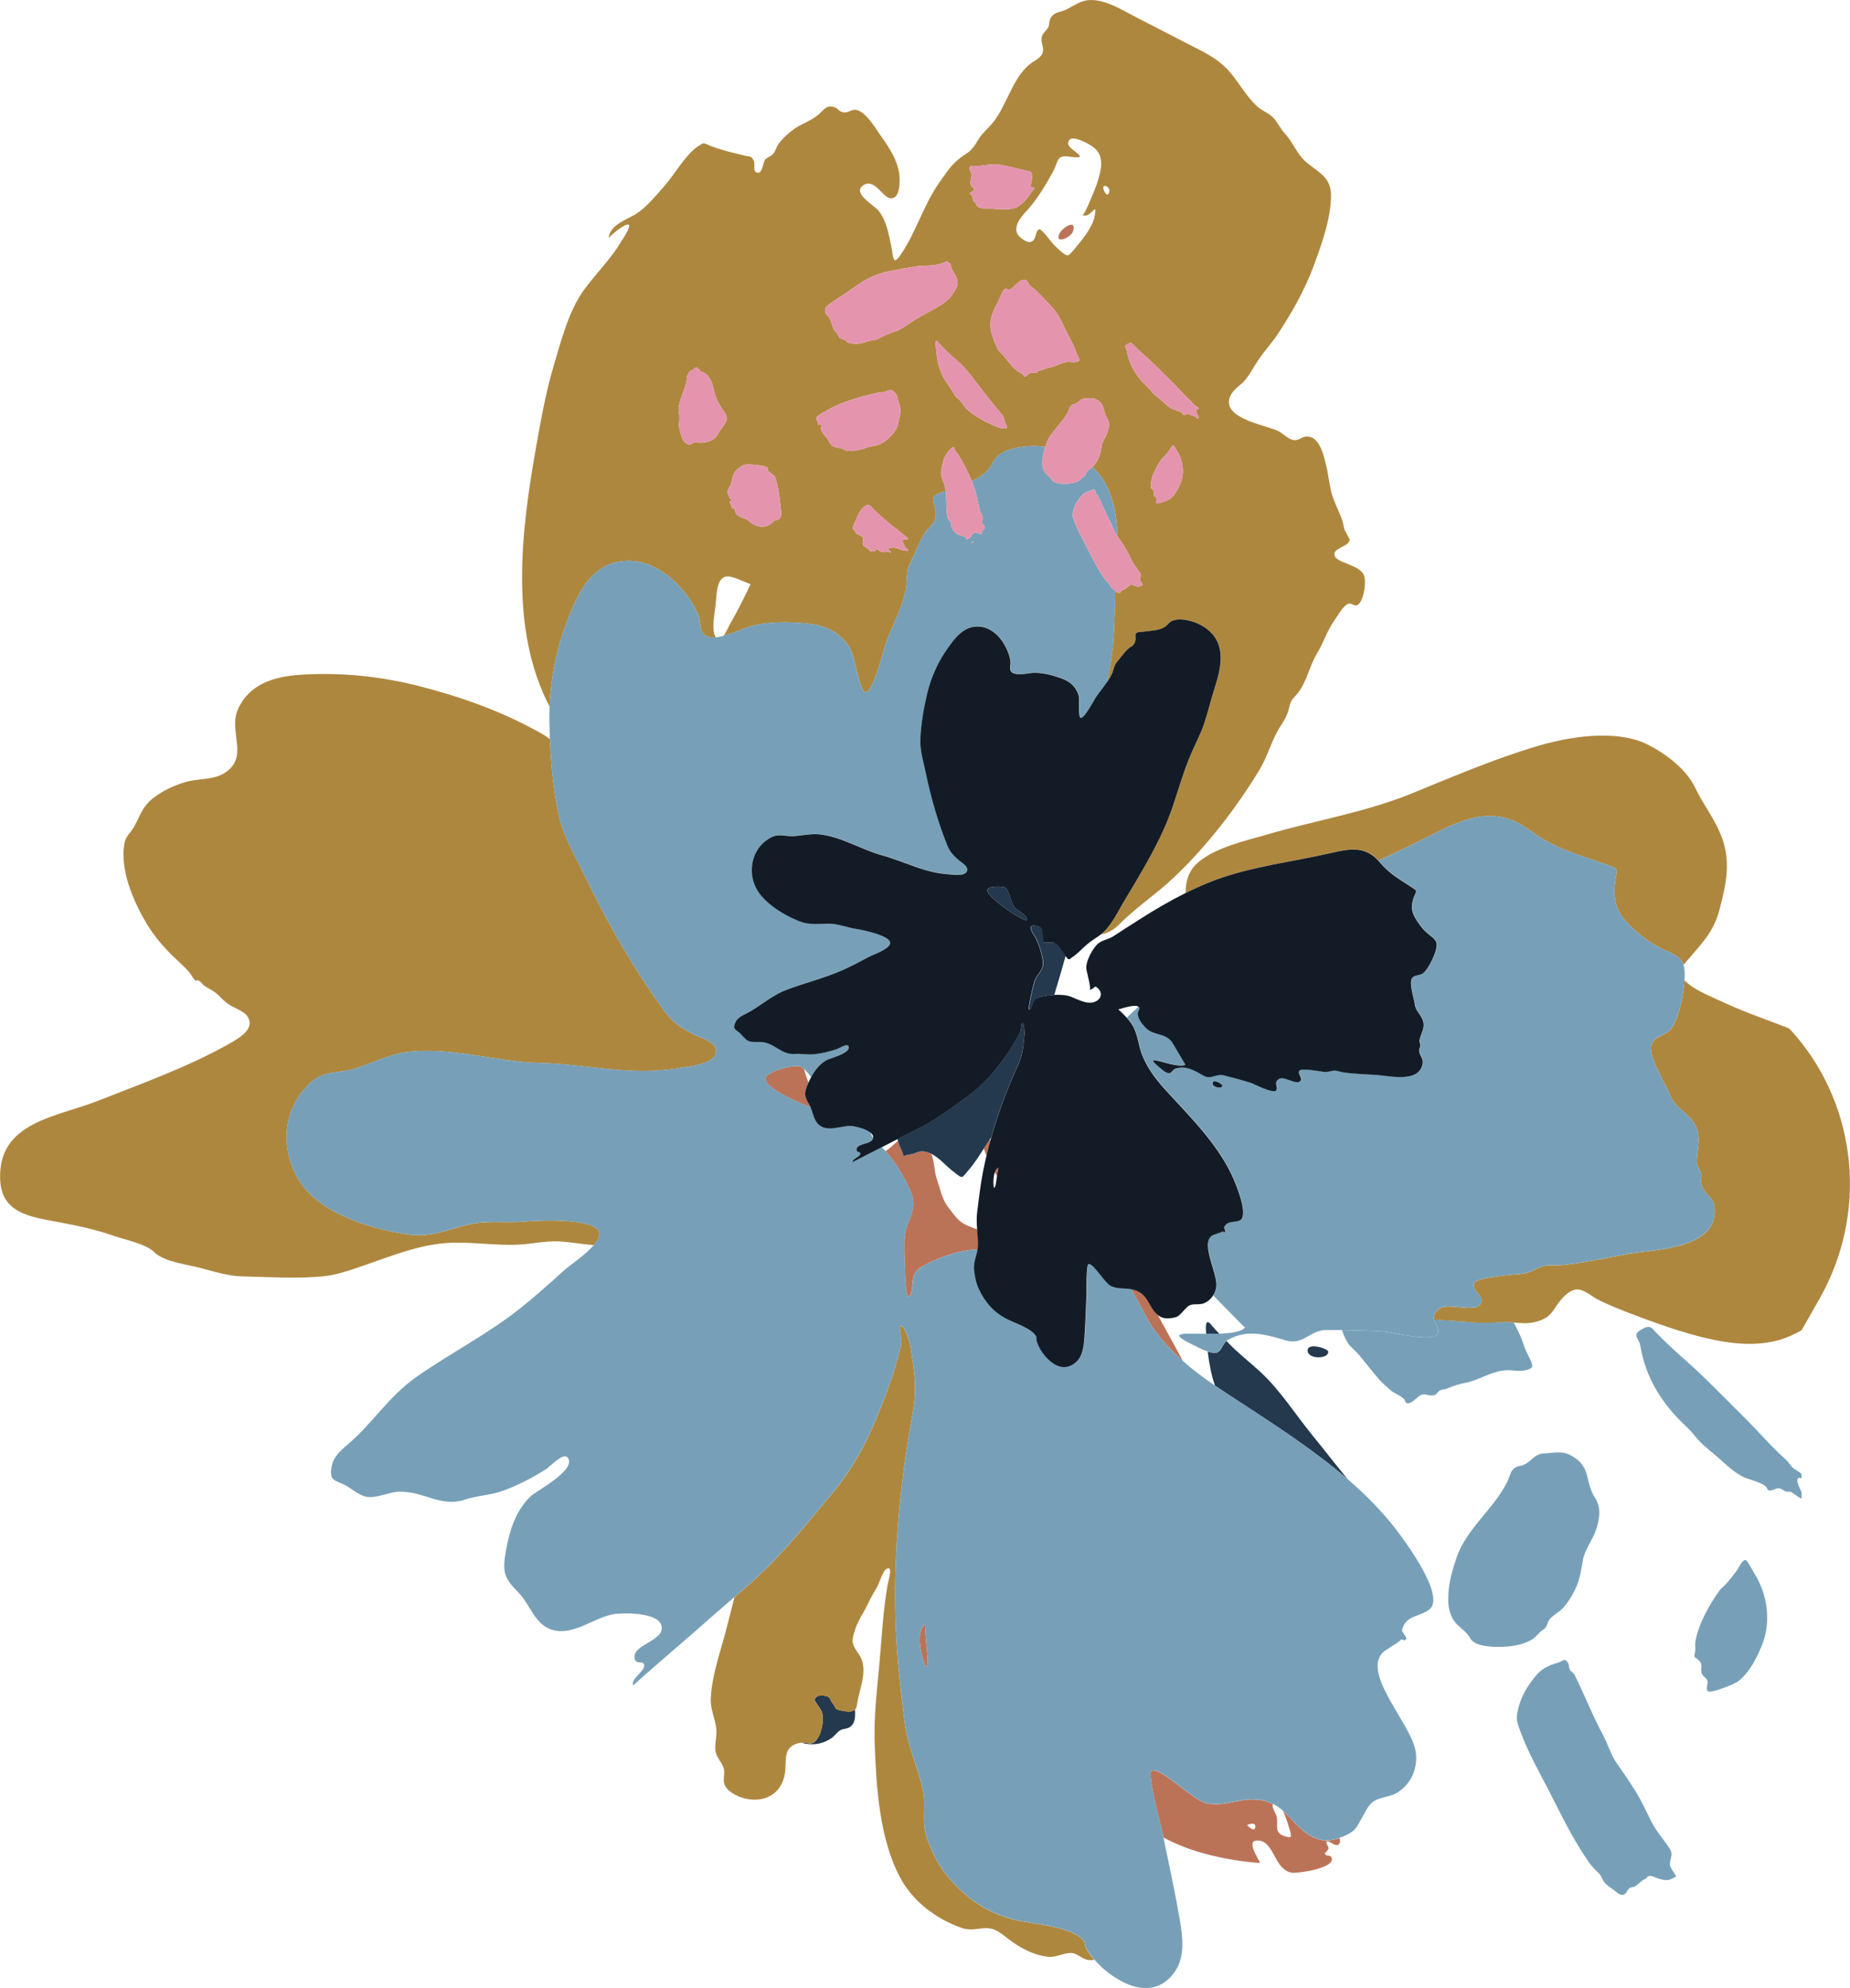 <?xml version="1.0" encoding="UTF-8"?> <!-- Generator: Adobe Illustrator 24.0.1, SVG Export Plug-In . SVG Version: 6.00 Build 0) --> <svg xmlns="http://www.w3.org/2000/svg" xmlns:xlink="http://www.w3.org/1999/xlink" id="Слой_1" x="0px" y="0px" viewBox="0 0 458.27 492.41" style="enable-background:new 0 0 458.27 492.41;" xml:space="preserve"> <style type="text/css"> .st0{fill:none;} .st1{fill:#AE873F;} .st2{fill:#131C26;} .st3{fill:#E78F6D;} .st4{fill:#D59EC1;} .st5{fill:#BB7358;} .st6{fill:#E594AE;} .st7{fill:#868B44;} .st8{fill:#F5F5F0;} .st9{fill:#3B5A76;} .st10{fill:#77A0B8;} .st11{fill:#24394E;} .st12{fill:none;stroke:#24394E;stroke-width:0;stroke-linecap:round;stroke-linejoin:round;} .st13{fill:none;stroke:#000000;stroke-width:0;stroke-linecap:round;stroke-linejoin:round;} .st14{fill:#E06B6D;} .st15{fill:#FFFFFF;} </style> <g> <path class="st0" d="M222.45,282.56c-0.05-0.16-0.09-0.31-0.14-0.46c-0.85,0.44-1.69,0.88-2.54,1.31c-0.12,0.06-0.65,0.33-1.38,0.7 c0.24,0.23,0.46,0.45,0.64,0.65c0.11,0.11,0.21,0.24,0.32,0.36c0.05-0.03,0.1-0.08,0.15-0.11 C220.29,284.52,221.41,283.38,222.45,282.56z"></path> <path class="st0" d="M245.15,282.29c0.07,0.05,0.13,0.1,0.2,0.15c0.06-0.23,0.12-0.47,0.19-0.7c-0.05,0.06-0.1,0.12-0.14,0.19 C245.31,282.04,245.23,282.17,245.15,282.29z"></path> <path class="st0" d="M240.09,289.61c-2.06,2.36-1.38,2.5-4.12,0.4c-1.72-1.32-3.3-3.3-5.31-4.28c0.85,1.77,0.71,4.27,1.37,6.17 c0.94,2.7,1.26,5.09,2.97,7.25c1.6,2.02,2.4,3.54,4.96,4.52c0.53,0.2,1.29,0.52,2.12,0.8c-0.1-1.44-0.17-2.9,0.02-4.39 c0.42-3.39,0.82-6.74,1.47-10.1c0.24-1.27,0.53-2.51,0.82-3.74c-0.27-0.63-0.5-1.23-0.67-1.78 C242.57,286.25,241.45,288.06,240.09,289.61z"></path> <path class="st0" d="M215.67,280.5c0.04,0.4,0.27,0.86,0.61,1.33c0.02-0.1,0.03-0.21,0.02-0.33 C216.27,281.13,216.02,280.8,215.67,280.5z"></path> <path class="st0" d="M298.1,322.8c-1.03,0.36-1.96,0.05-2.97,0.31c-0.86,0.22-1.45,1.03-1.96,1.55c-1.01,1.03-1.1,1.49-2.92,1.75 c-1.35,0.19-2.39,0.07-3.47-0.82c-0.02-0.02-0.04-0.04-0.06-0.06c2.07,3.87,4.24,7.68,6.3,11.56c2.49,2.21,5.11,4.16,7.9,6.07 c-0.9-2.72-1.45-5.58-1.78-8.43c-1.52-0.5-3.19-1.42-4.06-1.85c-6.26-3.05-1.32-2.54,2.49-2.54c0.29,0,0.7,0.01,1.19,0.01 c-0.13-1.62-0.3-4.23,1.4-2.09c0.59,0.74,1.22,1.4,1.86,2.06c2.68-0.1,5.61-0.44,6.37-1.56c-0.08,0.11-5.09-5.12-7.88-7.91 C299.96,321.72,299.15,322.43,298.1,322.8z"></path> <path class="st0" d="M246.25,294.18c0.39-0.19,0.5-1.42,0.53-1.65c0.02-0.15,0.1-0.65,0.19-1.22c-0.17-0.3-0.35-0.62-0.54-0.96 C245.88,291.91,246.12,294.24,246.25,294.18z"></path> <path class="st0" d="M277.1,249.96c0.72,0.66,1.42,1.32,2.06,2.04c0.96-0.92,1.93-1.82,2.91-2.71 C281.15,248.62,277.99,249.75,277.1,249.96z"></path> <path class="st0" d="M445.32,366.22c-0.45,0.61,0.71,2.8,0.94,3.34c0.01,0.02,0.01,0.04,0.02,0.06v-3.52 C446.01,366.15,445.63,365.79,445.32,366.22z"></path> <path class="st0" d="M200.26,268.1c0.2-0.43,0.41-0.86,0.64-1.29c-0.24-0.35-0.49-0.68-0.76-1c-0.39-0.45-0.68-0.78-0.94-1.04 c0.04,0.16,0.06,0.32,0.11,0.48C199.56,266.23,199.9,267.17,200.26,268.1z"></path> <path class="st0" d="M274.77,47.51c0.33-1.24-1.62-2.13-1.46-0.86C273.38,47.17,274.31,49.25,274.77,47.51z"></path> <path class="st0" d="M185.91,144.69c-1.44-0.52-4.59-2.2-6.08-1.9c-2.4,0.48-2.3,4.64-2.55,6.92c-0.23,2.1-1.06,5.9-0.12,7.89 c0.04,0.09,0.09,0.16,0.14,0.24c0.61-0.05,1.26-0.17,1.92-0.34c0.72-1,1.38-2.54,1.82-3.3 C182.8,151.09,184.41,147.93,185.91,144.69z"></path> <path class="st0" d="M308.95,452.04c-0.2-0.08,1.67,1.79,1.96,0.68C311.39,450.94,308.81,451.98,308.95,452.04z"></path> <path class="st0" d="M316.25,449.92c0.46,2-0.78,3.91,1.86,4.81c1.79,0.61,1.98,0.34,1.33-1.64c-0.29-0.9-0.85-3.05-1.66-4.61 c-0.73-0.64-1.53-1.21-2.43-1.67C314.83,447.34,316.12,449.36,316.25,449.92z"></path> <path class="st0" d="M252.03,57.95c0.39,0.8,2.21,2.16,3.17,1.98c1.71-0.31,1.09-2.75,2.24-3.13c0.57-0.19,3.04,3.27,3.66,3.87 c0.61,0.59,2.58,2.62,3.37,2.59c0.59-0.02,2.07-2.1,2.4-2.46c1.55-1.76,3.84-4.83,4.28-7.17c0.82-4.29-0.94,0.69-3.02-0.36 c0.49,0.25,3.37-7.07,3.58-7.72c0.93-2.94,2.07-6.48-0.5-8.8c-1.05-0.95-6.73-4.27-6.6-1.09c0.06,1.49,6.2,3.98,0.46,3.16 c-3.53-0.51-2.7,0.93-4.37,3.99c-1.54,2.79-3.3,5.7-5.32,8.21C253.98,52.74,250.79,55.41,252.03,57.95z M262.49,57.75 c0.91-1.56,4.26-3.57,3.29-0.43C265.29,58.91,261.01,60.67,262.49,57.75z"></path> <path class="st0" d="M16.93,77.62c-0.12-1.02-1.29-0.2-1.21-0.19C15.56,77.41,17.05,78.61,16.93,77.62z"></path> <path class="st10" d="M388.88,413.54c-0.3-0.54-0.14-1.18-0.48-1.72c-0.85-1.33-1.24-0.38-2.52-0.01 c-2.48,0.73-4.03,1.44-5.74,3.59c-2.09,2.64-3.47,5.02-4.2,8.38c-0.51,2.34,0.07,3.34,0.86,5.5c1.72,4.69,4.41,9.45,6.79,14.06 c2.64,5.11,5.09,10.29,8.19,15.14c1.1,1.73,2.23,3.59,3.76,4.97c1.1,1,0.92,1.11,1.6,2.3c0.65,1.13,1.78,1.71,2.82,2.49 c0.69,0.58,1.48,1.4,2.45,0.92c0.48-0.24,0.69-1.1,1.14-1.44c0.55-0.42,1.04-0.24,1.51-0.55c0.87-0.58,1.54-1.43,2.58-1.9 c0.55-0.25,0.21-0.51,0.93-0.65c0.53-0.1,1.54,0.42,2.01,0.57c1.04,0.33,1.8,0.56,2.83,0.4c0.25-0.04,1.7-0.74,1.74-0.83 c0.13-0.32-1.47-2.11-1.49-2.91c-0.03-1.55,0.92-2.51-0.02-3.95c-1.5-2.31-3.31-4.25-4.6-6.79c-1.26-2.49-2.38-5.04-3.85-7.41 c-1.5-2.41-3.1-4.73-4.7-7c-1.43-2.04-2.22-4.8-3.41-7.01c-2.61-4.84-4.6-9.98-7.02-14.86 C389.74,414.2,389.15,414.03,388.88,413.54z"></path> <path class="st10" d="M442.21,361.34c-3.46-3.08-6.54-6.72-9.84-10c-3.61-3.58-7.16-7.23-10.83-10.75c-3.6-3.45-7.55-6.66-11-10.25 c-1.57-1.63-1.76-2.4-4.17-0.93c-2.13,1.29-0.36,2.03-0.04,3.9c1.44,8.4,5.6,14.66,11.82,20.44c1.05,0.98,1.79,2.09,2.76,3.12 c1.47,1.56,3.37,2.92,4.96,4.37c1.84,1.67,3.7,3.4,5.93,4.54c1.1,0.56,5.46,1.54,5.89,2.79c0.4,1.31,2.1,0.01,2.89,0.02 c0.69,0.01,1.27,0.66,1.9,0.83c0.23,0.06,0.98,0,1.11,0.06c0.68,0.32,2.04,1.52,2.69,1.68v-1.54c-0.01-0.02-0.01-0.04-0.02-0.06 c-0.23-0.54-1.39-2.73-0.94-3.34c0.31-0.43,0.7-0.07,0.96-0.12v-1.02c-0.59-0.61-1.91-1.25-2.25-1.63 C443.42,362.78,442.96,362,442.21,361.34z"></path> <path class="st11" d="M301.45,334.99c-0.6,0.17-1.42,0.02-2.28-0.26c0.33,2.85,0.87,5.72,1.78,8.43c1.92,1.31,3.92,2.61,6,3.97 c9,5.88,18.53,12.01,26.89,19.23c-2.96-3.59-5.78-7.26-8.73-10.87c-4.1-5.01-7.75-10.85-12.55-15.38c-2.86-2.7-6.03-5.07-8.72-7.96 c-0.01-0.01-0.02-0.02-0.03-0.03C302.84,332.95,302.51,334.69,301.45,334.99z"></path> <path class="st11" d="M298.78,330.35c0.89,0.01,2.04,0.02,3.25-0.03c-0.64-0.66-1.27-1.32-1.86-2.06 C298.48,326.12,298.65,328.72,298.78,330.35z"></path> <path class="st10" d="M420.87,411.27c1.19,1.11,0.16,2.15,0.77,3.38c0.31,0.62,1.04,0.9,1.29,1.58c0.27,0.76-0.39,1.86,0.01,2.54 c0.5,0.86,6.71-1.65,7.61-2.35c2.83-2.18,4.74-5.95,6.01-9.21c2.16-5.54,1.31-12.24-1.87-17.31c-0.34-0.55-1.81-3.33-2.15-3.47 c-0.93-0.37-1.79,1.9-2.37,2.62c-0.95,1.2-1.8,2.47-2.89,3.52c-0.55,0.53-1.03,0.91-1.49,1.56c-2.42,3.37-5.29,8.54-5.85,12.71 c-0.1,0.74,0.09,1.43-0.03,2.16C419.6,410.87,419.5,409.99,420.87,411.27z"></path> <path class="st10" d="M372.11,327.42c-2.9,0.13-5.33,0.22-8.24-0.02c-2.91-0.24-5.78-0.4-8.66-0.59c0.24,1.22,1.39,2.21,0.97,3.44 c-0.81,2.38-11.6-0.35-13.33-0.47c-3.4-0.24-6.97-0.31-10.45-0.35c0.43,1.06,0.8,2.15,1.42,3.1c0.79,1.2,2,2.04,2.92,3.14 c1.62,1.96,3.26,4.13,4.85,5.93c0.85,0.97,2.06,2.01,3.06,2.87c0.67,0.58,3.19,1.58,3.37,2.43c0.54,1.83,2.88-0.69,3.46-1.08 c1.58-1.07,2,0,3.63-0.23c0.81-0.11,0.89-0.82,1.53-1.2c0.45-0.27,1.24-0.24,1.74-0.45c1.64-0.69,2.86-1.12,4.63-1.46 c3.26-0.63,5.92-2.57,9.18-3.02c1.34-0.18,2.26-0.08,3.65,0.05c0.87,0.08,3.51-0.13,3.72-1.12c0.17-0.77-1.57-3.66-1.85-4.54 c-0.31-1.02-0.68-2.01-1.11-3c-0.49-1.12-1.05-2.21-1.62-3.29C374.04,327.45,373.09,327.38,372.11,327.42z"></path> <path class="st10" d="M364.2,405.75c1.04,2,5.29,2.14,7.19,2.13c2.59-0.01,5.37-0.36,7.67-1.58c1.16-0.61,1.7-1.35,2.56-2.2 c0.36-0.36,0.8-0.48,1.15-0.9c0.52-0.61,0.59-1.51,1.06-2.12c0.87-1.12,2.36-1.74,3.33-2.81c1.19-1.3,2.15-2.85,2.93-4.42 c1.26-2.53,1.55-4.83,2.01-7.45c0.46-2.62,2.38-4.92,3.23-7.43c0.85-2.52,1.4-5.42-0.1-7.79c-1.22-1.92-1.59-3.63-2.12-5.82 c-0.6-2.46-2.03-3.88-4.06-4.94c-2.22-1.16-3.97-0.55-6.5-0.47c-2.43,0.08-3.13,1.94-5.01,2.8c-1.06,0.48-1.89,0.23-2.72,1.15 c-0.7,0.77-0.96,2.13-1.42,3.05c-3.4,6.85-10.15,11.63-12.59,18.83c-0.99,2.92-1.9,6.02-2.02,9.08c-0.09,2.14-0.08,3.88,1.05,6 C360.94,402.92,363.17,403.81,364.2,405.75z"></path> <path class="st11" d="M210.9,423.84c-0.52,0.16-1.82-0.04-2.4-0.17c-2.2-0.49-1.11-0.49-2.18-1.7c-0.89-1-0.29-1.71-2.14-2.01 c-1.03-0.17-2.22,0.04-2.36,1.06c-0.05,0.37,1.68,2.41,1.86,3.22c0.39,1.82-0.07,4.58-1.07,6.17c-1.41,2.25-2.32,1.03-4.18,1.18 c2.53,0.75,5.15,0.52,7.56-1.13c0.74-0.51,1.22-1.25,1.91-1.77c0.82-0.62,1.69-0.4,2.52-0.89c1.42-0.84,1.51-2.67,1.35-4.39 C211.56,423.59,211.3,423.72,210.9,423.84z"></path> <path class="st5" d="M325.3,455.02c-3.25-1.57-5.06-4.41-7.51-6.54c0.81,1.56,1.37,3.71,1.66,4.61c0.64,1.98,0.46,2.24-1.33,1.64 c-2.65-0.89-1.41-2.8-1.86-4.81c-0.13-0.56-1.42-2.58-0.9-3.11c-0.71-0.36-1.49-0.66-2.37-0.85c-5.4-1.18-9.05,1.66-14.05,0.67 c-3.5-0.69-11.13-8.96-13.7-8.07c-1.15,0.67,2.39,13.78,2.63,14.98c0.1,0.51,0.21,1.02,0.32,1.53c6.97,3.86,16.27,5.78,23.94,6.34 c-0.76-1.76-3.52-5.66-0.53-5.58c4.15,0.12,3.97,7.33,8.46,7.99c1.22,0.18,10.6-1.04,9.82-3.64c-0.35-1.16-1.62,0.04-1.76-1.47 c0.08,0.81,1.1-1.12,1-0.85c0.12-0.3-0.84-1.52-0.51-1.77c0.65-0.49,2.12,1.58,3.09,0.61c0.33-0.33,0.28-0.9,0.12-1.48 C329.56,456.02,327.61,456.14,325.3,455.02z M310.91,452.72c-0.29,1.1-2.16-0.77-1.96-0.68 C308.81,451.98,311.39,450.94,310.91,452.72z"></path> <path class="st5" d="M200.22,268.17c0.01-0.03,0.03-0.05,0.04-0.08c-0.36-0.93-0.7-1.87-0.96-2.84c-0.04-0.16-0.07-0.32-0.11-0.48 c-0.91-0.9-1.37-0.83-3.37-0.6c-1.4,0.16-6.29,1.52-6.2,3.09c0.12,1.97,5.62,4.81,11.2,7.01c-0.11-0.28-0.24-0.55-0.39-0.8 C199.2,271.4,199.11,270.65,200.22,268.17z"></path> <path class="st5" d="M243.71,284.47c0.17,0.55,0.4,1.15,0.67,1.78c0.3-1.28,0.63-2.55,0.98-3.81c-0.07-0.05-0.14-0.1-0.2-0.15 C244.66,282.99,244.18,283.72,243.71,284.47z"></path> <path class="st5" d="M282.01,319.82c-0.64-0.32-1.25-0.48-1.85-0.58c2.22,3.44,3.63,7.31,6.15,10.63c2.12,2.79,4.36,5.12,6.72,7.22 c-2.06-3.88-4.24-7.69-6.3-11.56C284.7,323.8,284.57,321.09,282.01,319.82z"></path> <path class="st5" d="M229.14,402.31c-2.94,2.36-0.02,10.75,0.28,10.5c0.68-0.56,0.29-3.07,0.24-3.52 C229.58,408.45,229.02,402.41,229.14,402.31z"></path> <g> <path class="st1" d="M130.09,302.54c-4.83,0.47-9.51-0.41-14.32,0.81c-4.87,1.24-9.12,3.08-14.23,2.43 c-8.85-1.12-21.93-5.04-27.11-12.89c-5.16-7.82-4.75-18.52,2.88-25.07c3.06-2.63,6.82-2.02,10.29-3.05 c4.15-1.24,8.38-3.47,12.61-4.11c10.92-1.63,22.53,2.35,33.52,2.61c11.71,0.28,22.55,3.34,34.36,1.27 c2.52-0.44,9.29-0.88,9.32-4.24c0.02-2.31-4.03-3.33-5.4-4.03c-3.19-1.62-5.48-3.11-7.61-6.09 c-7.35-10.25-13.52-20.83-19.12-32.42c-2.4-4.97-5.68-10.42-6.86-15.86c-1.32-6.14-1.95-12.5-2.19-18.83 c-0.63-0.47-1.14-0.84-1.44-1.01c-9.77-5.63-19.85-9.25-30.73-12.07c-9.69-2.51-19.99-3.56-29.89-2.85 c-6.37,0.46-12.38,2.25-15.22,8.5c-2.52,5.55,3.01,11.92-3.46,15.89c-2.7,1.66-6.62,1.26-9.64,2.18 c-2.84,0.87-5.65,2.17-7.98,4.02c-2.66,2.11-3.1,4.24-4.64,6.99c-0.99,1.77-2.13,2.27-2.46,4.44c-1,6.44,2.22,13.94,5.4,19.34 c1.89,3.2,4.24,5.97,6.91,8.54c1.29,1.25,2.67,2.43,3.84,3.79c0.35,0.41,1.11,1.84,1.55,2.05c0.74,0.36-0.32-0.7,1.15,0.26 c0.34,0.22,0.56,0.68,0.91,0.93c1,0.73,2.04,1.13,3.01,1.92c1.07,0.89,1.87,1.92,3.06,2.73c1.22,0.84,3.6,1.6,4.54,2.82 c2.36,3.03-1.72,5.46-4.07,6.8c-10.25,5.84-21.82,9.96-32.77,14.28c-10.25,4.05-24.72,5.22-24.27,19.33 c0.27,8.48,7.23,9.38,14.47,10.73c4.76,0.89,9.13,1.8,13.7,3.41c2.78,0.98,7.94,1.93,10.09,4.1c2.37,2.36,8.43,3.05,11.52,3.88 c3.3,0.89,6.76,1.97,10.17,2.05c6.66,0.15,13.27,0.61,19.89,0c3.65-0.34,7.08-1.61,10.57-2.81c6.13-2.11,12.17-4.56,18.65-5.31 c6.49-0.75,12.87,0.57,19.33,0.26c3.37-0.16,6.66-0.97,10.06-0.8c2.79,0.14,5.57,0.68,8.36,0.89c0.09,0.01,0.18,0.02,0.27,0.02 c0.75-0.89,1.27-1.77,1.36-2.6C148.95,301.64,133.82,302.17,130.09,302.54z"></path> <path class="st1" d="M425.2,247.47c-2.52-1.17-5.95-2.59-7.92-4.68c-0.23,3.63-1.31,8.74-3.02,11.59c-1.3,2.17-4.27,2.04-5.13,4.2 c-1.11,2.79,3.41,9.66,4.43,12.36c1.41,3.72,4.59,4.44,6.35,7.67c1.78,3.26,0.13,6.75,0.47,9.77c0.07,0.57,0.83,1.62,1,2.25 c0.31,1.14-0.36,1.71,0.19,3.11c0.88,2.24,2.96,2.85,3.17,5.5c0.8,10.15-14.76,10.16-21.21,11.29c-5.5,0.96-10.99,2.25-16.56,2.79 c-1.3,0.13-3.49-0.1-4.72,0.27c-2.09,0.64-2.88,1.65-5.27,1.89c-1.69,0.17-11.14,0.82-11.8,2.29c-0.79,1.74,2.26,3.13,1.8,4.7 c-0.62,2.15-4.41,1.29-6,1.23c-1.97-0.07-3.83-0.6-5.18,1.11c-0.61,0.77-0.7,1.42-0.58,2.02c3.26,0.22,6.51,0.39,9.81,0.69 c2.24,0.21,4.49,0.1,6.73-0.06c1.11-0.08,2.17,0,3.23,0.09c1.71,0.15,3.4,0.32,5.19-0.11c2.48-0.6,3.71-1.47,4.95-3.39 c1.06-1.64,2.96-4.37,5.28-4.67c1.81-0.24,3.76,1.64,5.32,2.44c2.87,1.47,5.91,2.64,8.92,3.78c7.28,2.75,14.87,5.48,22.58,6.72 c5.39,0.87,11.24,0.79,16.3-1.46c0.93-0.41,1.84-0.89,2.74-1.39l4.43-7.78c11.92-20.93,9.63-47.21-6.11-65.44 c-0.84-0.97-1.43-1.57-1.68-1.66l-9.45-3.57C430.68,249.93,427.92,248.73,425.2,247.47z"></path> <path class="st1" d="M155.38,138.91c4.85-0.14,9.33,2.56,12.59,5.96c2.02,2.1,3.91,4.69,4.99,7.4c0.66,1.68,0.27,4.07,1.57,4.99 c0.75,0.53,1.71,0.67,2.77,0.59c-0.05-0.08-0.09-0.14-0.14-0.24c-0.94-1.99-0.11-5.79,0.12-7.89c0.25-2.28,0.15-6.44,2.55-6.92 c1.49-0.3,4.64,1.38,6.08,1.9c-1.5,3.23-3.11,6.4-4.87,9.5c-0.44,0.76-1.1,2.31-1.82,3.3c2.54-0.66,5.28-2.04,7-2.48 c4.32-1.11,9.4-1.04,13.8-0.58c4.53,0.47,7.92,2.03,10.49,6c1.39,2.14,2.39,11.96,4.23,10.93c1.93-1.08,4.21-10.9,4.93-12.73 c1.64-4.13,4.17-8.8,4.82-13.26c0.13-0.88,0.07-1.77,0.17-2.61c0.23-1.99,0.03-1.7,0.98-3.65c1.08-2.24,2.06-4.83,3.39-6.99 c1.14-1.85,2.51-2.03,2.8-4.69c0.21-1.98-1.22-3.18-0.42-4.44c0.42-0.65,1.89-1.04,2.86-1.35c-0.07-0.55-0.17-1.09-0.33-1.63 c-0.21-0.7-0.59-1.33-0.74-2.05c-0.19-0.89-0.03-1.76,0.17-2.63c0.4-1.71,0.77-2.89,2.07-4.09c1.12-1.03,0.67-0.44,1.24,0.46 c0.18,0.29,0.56,0.61,0.77,0.96c1.21,2.02,2.37,4.22,3.28,6.48c1.51-0.69,2.91-1.54,4-2.75c1.12-1.25,1.37-2.73,2.85-3.81 c2.18-1.58,5.55-2.04,8.14-2.1c1.04-0.03,2.13,0.05,3.22,0.18c0.06-0.19,0.12-0.39,0.19-0.58c1.07-3.17,4.05-5.28,5.54-8.29 c0.2-0.4,0.32-1,0.62-1.34c0.37-0.4,0.73-0.29,1.2-0.51c0.83-0.38,1.14-1.2,2.21-1.23c1.11-0.04,1.88-0.31,2.86,0.21 c0.89,0.47,1.52,1.09,1.79,2.17c0.24,0.96,0.4,1.72,0.94,2.56c0.66,1.04,0.42,2.32,0.05,3.43c-0.37,1.11-1.22,2.12-1.42,3.27 c-0.2,1.15-0.33,2.16-0.89,3.28c-0.34,0.69-0.77,1.37-1.29,1.95c-0.03,0.03-0.07,0.06-0.1,0.09c4.69,4.34,5.98,10.77,6.14,17.09 c0.64,0.92,1.29,1.85,1.9,2.83c0.65,1.04,1.14,2.17,1.7,3.26c0.57,1.12,1.36,1.97,2.02,2.99c0.41,0.63-0.01,1.06,0.01,1.74 c0.01,0.35,0.71,1.14,0.65,1.28c-0.02,0.04-0.65,0.35-0.76,0.37c-0.46,0.07-0.79-0.03-1.25-0.18c-0.21-0.06-0.65-0.3-0.89-0.25 c-0.32,0.06-0.17,0.17-0.41,0.29c-0.46,0.21-0.75,0.58-1.14,0.84c-0.21,0.14-0.42,0.06-0.67,0.24c-0.2,0.15-0.29,0.53-0.5,0.63 c-0.42,0.21-0.77-0.15-1.08-0.41c-0.03-0.02-0.06-0.04-0.08-0.06c-0.14,4.32-0.2,8.65-0.54,12.96c-0.25,3.21-0.84,6.38-1.46,9.55 c0.51-0.74,0.98-1.49,1.3-2.27c0.17-0.4,0.24-0.83,0.39-1.22c0.35-0.92,0.22-0.8,0.9-1.62c0.78-0.93,1.55-2.05,2.44-2.92 c0.76-0.74,1.43-0.67,1.88-1.9c0.34-0.91-0.21-1.65,0.33-2.16c0.33-0.31,1.34-0.26,1.78-0.33c1.74-0.26,3.82-0.21,5.33-1.23 c0.68-0.46,0.97-1.14,1.8-1.47c1.22-0.49,2.88-0.31,4.12-0.04c2.41,0.54,5,2.04,6.41,4.13c2.52,3.72,1.19,8.68-0.07,12.58 c-0.94,2.93-1.64,5.93-2.61,8.85c-0.83,2.5-2.11,4.83-3.15,7.26c-1.81,4.24-3.07,8.64-4.54,13c-2.88,8.57-7.72,16.28-12.32,24.01 c-1.56,2.62-3.1,6.05-5.58,7.96c1.66-0.38,3.2-1.15,4.54-2.51c4.04-4.12,9.1-7.45,13.39-11.5c8.17-7.69,15.76-17.48,21.43-26.92 c2.08-3.46,2.99-7.45,5.23-10.84c1.08-1.64,1.66-2.73,2.1-4.6c0.47-2,0.74-1.78,2.02-3.35c2.3-2.82,2.97-6.87,4.88-9.99 c1.6-2.62,2.4-5.48,4.25-8.07c0.76-1.06,2.17-3.73,3.46-4.16c0.86-0.29,1.39,0.7,2.21,0.33c1.63-0.73,2.36-5.92,1.63-7.49 c-1.19-2.59-6.7-2.91-7.23-4.78c-0.56-1.97,3.76-2.17,3.75-4.04c0,0.16-1.4-2.62-1.28-2.35c-0.22-0.53-0.26-1.32-0.44-1.9 c-0.6-1.95-1.56-3.75-2.28-5.66c-1.08-2.83-1.16-5.73-1.88-8.56c-0.58-2.29-1.55-6.91-4.63-6.98c-1.62-0.04-2.07,1.32-3.85,0.77 c-1.08-0.34-2.44-1.72-3.55-2.22c-3.17-1.43-14.92-3.3-11.37-9.13c0.83-1.36,2.46-2.27,3.47-3.53c1.23-1.53,2.11-3.29,3.21-4.91 c1.51-2.21,3.33-4.17,4.81-6.4c3.45-5.23,6.72-11.01,8.89-16.91c1.91-5.19,4.29-11.78,4.26-17.42c-0.03-4.45-2.87-5.52-5.99-8.07 c-2.41-1.97-3.3-4.92-5.5-7.28c-1.26-1.35-1.82-3.07-3.27-4.27c-1.06-0.88-2.38-1.38-3.45-2.33c-3.08-2.76-4.77-6.48-7.61-9.4 c-2-2.05-4.35-3.46-6.88-4.73c-5.05-2.55-10.03-5.2-15.08-7.75c-3.15-1.6-6.69-3.9-10.25-4.42c-3.32-0.49-4.72,0.8-7.33,2.14 c-1.79,0.91-3.13,0.52-4.16,2.35c-0.31,0.55-0.19,1.36-0.45,1.98c-0.36,0.86-1.28,1.44-1.6,2.28c-0.55,1.43,0.64,2.99,0.11,4.3 c-0.56,1.37-2.26,1.96-3.32,2.87c-4.34,3.72-5.59,10.37-9.19,14.58c-1.23,1.44-2.38,2.31-3.43,4.02c-0.86,1.42-1.51,2.5-2.95,3.43 c-3.4,2.2-4.27,3.77-6.6,7.04c-3.99,5.61-5.84,12.48-9.75,18.14c-1.93,2.79-1.7,0.17-2.26-2.42c-0.64-2.98-1.16-6.23-3.15-8.67 c-1.06-1.29-6.52-4.3-3.84-6.2c2.71-1.92,4.7,2.57,6.51,3.08c2.75,0.76,2.74-4.29,2.48-6.05c-0.49-3.33-2.42-6.35-4.35-9.03 c-1.31-1.83-3.82-6.35-6.41-6.76c-0.95-0.15-1.86,0.71-2.78,0.66c-1.5-0.08-1.44-1.01-2.65-1.36c-2.01-0.58-2.61,0.94-3.97,2.02 c-1.15,0.91-2.62,1.65-3.9,2.27c-2.04,0.98-4.4,2.89-5.86,4.9c-0.55,0.75-0.69,1.71-1.33,2.45c-0.57,0.66-1.54,0.8-2.05,1.51 c-0.3,0.41-0.65,3.22-1.66,3.16c-1.57-0.09-0.56-2.17-1.09-3.07c-0.73-1.24-0.78-0.84-2.19-1.18c-2.92-0.71-5.55-1.28-8.42-2.4 c-2.06-0.8-1.65-0.93-3.09,0.02c-3.21,2.11-5.85,7.01-8.46,9.94c-2.16,2.43-4.46,5.36-7.28,7.05c-2.15,1.28-6.24,2.58-6.48,5.85 c0.03-0.35,4.2-3.98,5-3.32c0.57,0.47-1.69,3.79-1.93,4.2c-2.62,4.34-6.09,7.72-9.06,11.72c-3.87,5.22-5.73,12.6-7.56,18.73 c-1.99,6.64-3.2,13.42-4.41,20.24c-3.66,20.61-6.77,45.15,3.32,64.42c0.26-6.35,1.52-13.43,3.62-19.14 C142.5,148.41,145.76,139.18,155.38,138.91z M292.48,119.52c-0.56,1.43-1.4,3.09-2.65,4.05c-0.4,0.31-3.13,1.41-3.35,1.03 c-0.18-0.3,0.12-0.78,0-1.12c-0.11-0.3-0.43-0.42-0.57-0.7c-0.27-0.54,0.19-1-0.34-1.49c-0.6-0.56-0.56-0.17-0.42-1 c0.05-0.32-0.03-0.62,0.01-0.95c0.25-1.84,1.51-4.11,2.58-5.6c0.2-0.28,0.41-0.45,0.66-0.69c0.48-0.46,0.85-1.02,1.27-1.55 c0.25-0.32,0.63-1.32,1.04-1.15c0.15,0.06,0.8,1.29,0.95,1.53C293.06,114.13,293.43,117.08,292.48,119.52z M279.19,85.26 c1.06-0.65,1.15-0.31,1.84,0.41c1.52,1.58,3.26,2.99,4.84,4.51c1.62,1.55,3.18,3.16,4.77,4.73c1.45,1.44,2.81,3.05,4.33,4.4 c0.33,0.29,0.53,0.63,0.8,0.93c0.2,0.22,1.18,0.65,1.12,0.98c-0.08,0.43-0.35-0.03-0.55,0.24c-0.2,0.27,0.31,1.23,0.41,1.47 c0.64,1.51-0.67,0.2-1.17-0.03c-0.05-0.03-0.38,0-0.49-0.03c-0.28-0.08-0.53-0.36-0.84-0.36c-0.35,0-1.1,0.57-1.27-0.01 c-0.19-0.55-2.11-0.98-2.59-1.23c-0.98-0.5-1.8-1.26-2.61-2c-0.7-0.64-1.54-1.24-2.19-1.92c-0.43-0.45-0.75-0.94-1.22-1.37 c-2.74-2.55-4.57-5.3-5.21-9C279.03,86.15,278.25,85.83,279.19,85.26z M224.97,136.34c-0.12,0.18-0.91,0.01-1.09-0.02 c-1.13-0.19-2.02-0.91-3.22-0.63c-0.15,0.04-0.52,0.08-0.6,0.23c-0.22,0.41,0.15,0.24,0.28,0.46c0.09,0.16,0.58,0.19,0.23,0.44 c-0.02,0.01-0.51-0.09-0.55-0.09c-0.71,0.02-1.29,0.17-2-0.24c-0.2-0.12-2.01-1.16-1.65-0.55c0.1,0.17,0.62,0.09,0.58,0.35 c-0.03,0.18-0.47,0.25-0.58,0.27c-0.2,0.04-1.18-0.03-1.1-0.37c0.06-0.23-1.43-0.86-1.53-1.4c-0.18-0.92,0.54-1.4-0.46-2.07 c-0.39-0.27-1-0.33-1.3-0.73c-0.12-0.15-0.07-0.34-0.18-0.48c-0.09-0.11-0.45-0.34-0.49-0.42c-0.25-0.56,0.52-1.83,0.75-2.4 c0.44-1.13,0.98-2.34,1.93-3.13c0.73-0.61,1.27-0.74,1.85-0.05c0.7,0.84,1.55,1.56,2.36,2.29c2.06,1.85,4.26,3.5,6.39,5.24 c1.12,0.91-0.56,0.26-0.9,0.74c-0.31,0.44,0.56,1.78,0.84,2.09C224.69,136.03,225.14,136.07,224.97,136.34z M265.74,89.7 c-0.61-0.06-1.02-0.1-1.61-0.02c-1.44,0.2-2.61,1.05-4.04,1.33c-0.78,0.15-1.32,0.34-2.04,0.64c-0.22,0.09-0.57,0.08-0.77,0.2 c-0.28,0.17-0.32,0.48-0.67,0.53c-0.72,0.1-0.91-0.37-1.6,0.1c-0.26,0.17-1.28,1.28-1.52,0.48c-0.08-0.38-1.19-0.82-1.48-1.07 c-0.44-0.38-0.97-0.84-1.35-1.26c-0.7-0.79-1.42-1.75-2.14-2.61c-0.4-0.49-0.94-0.85-1.28-1.38c-0.31-0.47-0.48-1.03-0.7-1.54 c-0.53-1.23-0.95-2.41-1.13-3.74c-0.36-2.66,0.78-4.7,1.99-6.98c0.3-0.56,1-2.7,1.61-2.89c0.29-0.09,0.54,0.21,0.85,0.22 c0.53,0.01,0.97-0.45,1.32-0.78c0.64-0.61,1.82-2.02,2.92-1.56c0.5,0.21,0.7,1.01,1.08,1.37c0.48,0.46,1.05,0.8,1.54,1.28 c1.46,1.43,2.81,2.84,4.18,4.38c1.46,1.66,2.37,3.91,3.38,5.97c0.58,1.18,1.27,2.32,1.8,3.52c0.19,0.43,0.35,0.87,0.49,1.32 c0.12,0.39,0.89,1.66,0.81,2C267.29,89.64,266.13,89.73,265.74,89.7z M274.77,47.51c-0.46,1.74-1.39-0.34-1.46-0.86 C273.15,45.38,275.1,46.27,274.77,47.51z M260.7,42.8c1.68-3.05,0.84-4.49,4.37-3.99c5.74,0.82-0.4-1.67-0.46-3.16 c-0.13-3.17,5.56,0.14,6.6,1.09c2.57,2.32,1.43,5.86,0.5,8.8c-0.2,0.65-3.09,7.97-3.58,7.72c2.07,1.05,3.83-3.93,3.02,0.36 c-0.44,2.34-2.74,5.41-4.28,7.17c-0.33,0.36-1.82,2.44-2.4,2.46c-0.8,0.03-2.76-2.01-3.37-2.59c-0.62-0.6-3.09-4.06-3.66-3.87 c-1.15,0.38-0.53,2.82-2.24,3.13c-0.96,0.18-2.78-1.19-3.17-1.98c-1.24-2.54,1.95-5.21,3.35-6.93 C257.4,48.5,259.16,45.59,260.7,42.8z M240.23,41.33c0.3-0.41,1.92-0.2,2.41-0.26c1.74-0.23,3.38-0.49,5.13-0.24 c1.63,0.23,3.23,0.67,4.83,1.06c0.69,0.17,1.38,0.33,2.07,0.5c0.71,0.17,0.69,0.04,0.87,0.67c0.2,0.68,0.11,1.4-0.03,2.07 c-0.06,0.29-0.36,0.91-0.09,1.16c0.3,0.27,0.73-0.2,0.78,0.3c0.02,0.2-0.49,0.71-0.62,0.89c-0.33,0.48-0.65,0.97-1.01,1.43 c-0.62,0.77-1.37,1.56-2.19,2.11c-1.55,1.04-3.51,0.76-5.26,0.77c-0.58,0-1.1-0.11-1.67-0.08c-0.56,0.03-1.08,0.01-1.64-0.08 c-0.71-0.12-1.73-0.11-1.93-0.93c-0.1-0.49-0.54-0.6-0.75-1c-0.21-0.42-0.1-0.95-0.44-1.35c-0.08-0.1-0.5-0.39-0.5-0.4 c-0.03-0.24,0.7-0.45,0.88-0.63c0.72-0.71-0.23-0.72-0.54-1.37c-0.4-0.83,0.24-1.88,0.13-2.75 C240.6,42.72,239.9,41.78,240.23,41.33z M243.4,96.75c1.59,1.95,3.1,3.94,4.74,5.85c0.35,0.41,0.47,0.67,0.59,1.2 c0.08,0.36,0.13,0.68,0.28,1.03c0.1,0.24,0.47,0.68,0.45,0.95c-0.08,0.86-2.53-0.01-3.06-0.28c-1.58-0.73-3.18-1.48-4.7-2.46 c-0.85-0.55-1.61-1.14-2.33-1.86c-0.65-0.65-1.09-1.45-1.67-2.11c-0.3-0.35-0.7-0.51-0.99-0.92c-0.34-0.49-0.61-1.02-0.95-1.5 c-0.75-1.08-1.47-2.16-2.12-3.3c-1.24-2.22-1.65-4.89-1.81-7.4c-0.04-0.63-0.25-2.25,0.6-1.18c0.5,0.63,1.06,1.13,1.6,1.72 c1.18,1.27,2.58,2.32,3.84,3.51C239.98,91.97,241.59,94.54,243.4,96.75z M204.4,76.57c0.13-0.71,0.79-0.99,1.38-1.43 c1.37-1.02,2.81-1.9,4.21-2.87c2.18-1.52,4.3-3.13,6.81-4.08c0.62-0.23,1.24-0.41,1.84-0.64c0.58-0.23,0.96-0.26,1.61-0.37 c1.58-0.27,3.11-0.64,4.7-0.88c1.19-0.18,2.37-0.44,3.58-0.47c1.23-0.03,2.58-0.04,3.78-0.31c0.64-0.14,1.21-0.38,1.82-0.61 c0.29-0.11,0.32-0.26,0.6-0.19c0.02,0,0.12,0.32,0.16,0.34c0.12,0.09,0.51,0.18,0.59,0.29c0.11,0.15,0.1,0.7,0.15,0.88 c0.12,0.4,0.37,0.75,0.54,1.13c0.24,0.53,0.71,1,0.85,1.54c0.32,1.22,0.3,1.71-0.38,2.87c-0.76,1.29-1.57,2.41-2.81,3.26 c-2.41,1.64-5.06,2.83-7.5,4.37c-1.4,0.89-2.89,2.1-4.47,2.65c-1.41,0.5-3.03,1.12-4.35,1.88c-0.71,0.4-1.44,0.27-2.22,0.52 c-0.73,0.23-1.49,0.48-2.23,0.62c-0.58,0.11-2.97,0.13-3.3-0.48c-0.28-0.49-1.31-0.52-1.73-0.92c-0.27-0.26-0.4-0.62-0.58-0.95 c-0.23-0.41-0.58-0.68-0.82-1.05c-0.65-1.01-0.71-2.59-1.6-3.46C204.54,77.74,204.26,77.34,204.4,76.57z M202.69,102.96 c0.76-0.55,1.6-1.01,2.42-1.47c1.6-0.89,3.32-1.62,5.05-2.22c1.95-0.68,3.96-1.24,5.98-1.71c0.72-0.17,1.45-0.35,2.19-0.42 c0.2-0.02,0.4-0.01,0.6-0.03c0.54-0.06,1.09-0.52,1.6-0.52c0.57-0.01,1.34,0.76,1.58,1.21c0.25,0.45,0.18,0.64,0.3,1.17 c0.13,0.59,0.42,1.1,0.53,1.7c0.19,1.04,0.08,1.85-0.17,2.89c-0.23,0.98-0.29,1.94-0.82,2.8c-0.76,1.22-1.76,2.29-2.95,3.08 c-1.26,0.83-2.47,1.02-3.91,1.29c-0.5,0.1-0.86,0.37-1.37,0.5c-0.58,0.15-1.08,0.15-1.66,0.32c-0.58,0.17-1.27,0.1-1.86,0.09 c-0.5-0.01-0.47,0.18-1.02-0.24c-0.84-0.61-2.01-0.37-2.86-0.89c-0.84-0.51-1.08-1.69-1.77-2.37c-0.48-0.47-1.24-1.38-1.19-2.14 c0.04-0.48,0.38-0.43,0.06-0.74c-0.14-0.14-0.56,0.07-0.75-0.12c-0.07-0.07-0.12-0.53-0.14-0.59 C202.23,103.68,201.93,103.51,202.69,102.96z M180.82,120.37c0.66-1.2,0.5-3.09,1.6-3.91c0.64-0.48,1.12-1.13,1.95-1.32 c0.89-0.2,1.9-0.09,2.8,0.01c0.8,0.08,1.94,0.14,2.67,0.53c0.66,0.36,0.1,0.45,0.46,0.98c0.16,0.24,0.82,0.62,1.08,0.84 c0.28,0.24,0.43,0.32,0.59,0.64c0.25,0.51,0.44,1.32,0.56,1.85c0.41,1.83,0.66,3.72,0.83,5.58c0.08,0.87,0.5,2.47-0.46,3.03 c-0.36,0.21-0.75,0.12-1.11,0.39c-0.3,0.23-0.51,0.56-0.84,0.78c-1.35,0.92-2.86,0.85-4.24,0.13c-0.82-0.43-1.3-1.1-2.15-1.43 c-0.69-0.27-1.84-0.62-2.27-1.28c-0.21-0.32-0.07-0.74-0.23-0.98c-0.19-0.29-0.52-0.21-0.75-0.45c-0.18-0.18-0.22-0.64-0.3-0.88 c-0.07-0.22-0.26-0.42-0.24-0.66c0.01-0.11,0.31-0.02,0.34-0.2c0.07-0.45-0.15-0.4-0.38-0.73c-0.09-0.13-0.3-0.67-0.36-0.82 C180.03,121.66,180.43,121.07,180.82,120.37z M168.14,100.65c0.36-2.15,1.5-4.08,1.9-6.19c0.13-0.68,0.03-1.27,0.39-1.84 c0.19-0.31,0.45-0.73,0.76-0.92c0.11-0.07,0.29,0.01,0.4-0.05c0.14-0.08,0.48-0.51,0.6-0.55c0.76-0.26,0.89,0.48,1.39,0.87 c0.28,0.22,0.75,0.26,1.06,0.46c0.44,0.28,0.76,0.71,1.05,1.13c1.05,1.52,1.01,3.05,1.61,4.71c0.3,0.84,0.75,1.64,1.2,2.4 c0.48,0.81,1.32,1.7,1.52,2.64c0.15,0.73-0.3,1.43-0.72,2c-0.52,0.7-0.98,1.36-1.41,2.13c-0.93,1.66-2.27,2.01-4.11,2.23 c-0.63,0.07-1.06-0.22-1.58-0.18c-0.47,0.04-0.84,0.55-1.33,0.59c-0.44,0.04-0.75-0.17-1.1-0.41c-0.64-0.45-0.9-1.49-1.13-2.18 c-0.32-0.96-0.54-1.84-0.43-2.85c0.08-0.8,0.11-1.46-0.01-2.2C168.09,101.82,168.03,101.26,168.14,100.65z"></path> <path class="st1" d="M268.11,480.28c-3.58-3.37-12.61-3.73-17.08-4.88c-6.88-1.78-12.03-5.5-16.56-11.01 c-2.17-2.64-3.52-5.6-4.72-8.79c-1.62-4.33-0.22-8.07-1.1-12.18c-1.22-5.64-3.83-10.87-4.55-16.86 c-0.84-6.93-1.7-13.76-2.07-20.74c-0.69-12.97-0.12-25.4,1.41-38.28c0.71-5.96,1.59-11.87,2.69-17.77 c0.72-3.87,0.71-7.43,0.14-11.33c-0.28-1.88-0.49-3.82-0.88-5.68c0.07,0.36-1.65-5.83-2.45-4.01c-0.11,0.25,0.36,2.97,0.33,3.49 c-0.1,1.69-0.71,3.45-1.16,5.07c-1.34,4.73-3.11,9.35-4.99,13.89c-3.12,7.57-6.53,13.43-11.67,19.52 c-6.75,8.01-13.04,15.98-21.13,22.78c-0.8,0.67-1.58,1.36-2.37,2.04c-0.63,2.46-1.26,4.92-1.88,7.38 c-1.43,5.66-3.74,11.84-4,17.74c-0.05,1.09,0.09,1.96,0.33,3.01c0.36,1.62,0.93,3.01,1.06,4.71c0.13,1.73-0.5,3.7-0.21,5.35 c0.29,1.69,1.65,2.75,2.06,4.36c0.32,1.25-0.31,2.61,0.14,3.81c0.66,1.78,3.08,3.01,4.84,3.47c4.97,1.29,9.41-1,10.16-6.29 c0.42-2.98-0.59-6.24,3.16-7.31c0.29-0.08,0.57-0.13,0.82-0.15c1.86-0.15,2.77,1.07,4.18-1.18c1-1.59,1.46-4.36,1.07-6.17 c-0.18-0.81-1.91-2.85-1.86-3.22c0.14-1.02,1.33-1.23,2.36-1.06c1.86,0.3,1.25,1.01,2.14,2.01c1.07,1.21-0.02,1.21,2.18,1.7 c0.58,0.13,1.88,0.33,2.4,0.17c0.4-0.12,0.66-0.25,0.85-0.41c0.54-0.44,0.46-1.1,0.76-2.53c0.79-3.73,2.52-7.91,0.25-11.22 c-1.71-2.48-2.03-2.97-0.85-6.38c0.76-2.21,2.17-4.11,3.15-6.24c0.65-1.42,1.44-2.73,2.22-4.07c0.37-0.64,1.44-3.8,2.08-4.28 c2.05-1.55,0.72,2.66,0.54,3.63c-1.16,6.46-1.46,13.08-2.05,19.61c-0.6,6.61-1.43,13.22-1.18,19.87 c0.4,10.75,1.17,23.57,6.34,33.22c3.16,5.88,8.86,10.18,15.12,12.38c2.52,0.89,3.96,0.05,6.42,0.1c2.21,0.04,3.82,1.59,5.51,2.88 c2.7,2.03,6.05,3.8,9.45,4.2c2.2,0.26,3.94-1.05,5.95-0.93c1.38,0.08,2.51,1.39,3.88,1.69c0.54,0.12,1.16,0.06,1.76,0.02 c-0.72-0.83-1.39-1.7-1.95-2.64C268.54,481.7,269.05,481.17,268.11,480.28z"></path> <path class="st1" d="M329.69,211.25c4.45-1.02,8.42-1.87,11.8,1.89c4.15-1.93,8.27-3.89,12.34-5.95 c8.58-4.36,16.23-8.13,25.13-1.54c6.19,4.59,12.13,6.03,19.24,8.57c3.17,1.14,2.29,0.88,1.87,4.3c-0.64,5.24,0.82,8.17,4.5,11.48 c3.3,2.98,5,4.05,9.12,5.92c1.9,0.86,2.88,1.69,3.33,3.06c0.2-0.24,0.42-0.49,0.67-0.79c3.75-4.44,6.76-7.19,8.25-12.91 c1.53-5.84,2.77-11.19,0.86-17.05c-1.61-4.94-4.72-8.59-6.86-13.09c-2.2-4.6-7.1-8.31-11.55-10.61c-8-4.13-19.98-2.06-28.19,0.43 c-10.36,3.14-20.29,7.39-30.39,11.51c-11.65,4.76-23.94,6.7-35.96,10.22c-5.48,1.6-12.59,3.15-17.01,6.85 c-2.38,1.99-3.18,4.73-3.15,7.63c2.47-1.23,4.98-2.37,7.63-3.34C310.48,214.5,320.24,213.43,329.69,211.25z"></path> </g> <path class="st5" d="M265.78,57.31c0.97-3.13-2.39-1.13-3.29,0.43C261.01,60.67,265.29,58.91,265.78,57.31z"></path> <path class="st5" d="M247.36,289.16c-0.44,0.2-0.73,0.65-0.93,1.2c0.19,0.34,0.37,0.66,0.54,0.96 C247.12,290.35,247.31,289.18,247.36,289.16z"></path> <path class="st5" d="M242.08,304.47c-0.83-0.28-1.59-0.6-2.12-0.8c-2.56-0.98-3.36-2.51-4.96-4.52c-1.71-2.16-2.03-4.56-2.97-7.25 c-0.66-1.89-0.52-4.4-1.37-6.17c-0.3-0.15-0.62-0.27-0.94-0.37c-2.22-0.65-2.52,0.36-4.37,0.57c-2.31,0.26-0.87,1.31-2.17-1.38 c-0.31-0.64-0.52-1.33-0.72-1.99c-1.04,0.82-2.16,1.96-2.95,2.44c-0.05,0.03-0.1,0.08-0.15,0.11c2.55,2.81,4.89,6.73,6.3,10.18 c1.86,4.55-1.25,6.89-1.6,11.32c-0.12,1.51,0.05,14.21,0.85,14.42c1.25,0.33,1.06-4.18,1.41-4.97c0.7-1.56,1.25-1.9,2.78-2.76 c3.29-1.85,8.83-3.78,13.09-3.86c0.04-0.26,0.07-0.53,0.08-0.81C242.3,307.25,242.17,305.87,242.08,304.47z"></path> <path class="st11" d="M323.98,334.88c0.6,1.85,5.2,1.61,5.04-0.12C328.95,333.94,323.27,332.21,323.98,334.88z"></path> <path class="st11" d="M261.48,233.68c-0.98-0.57-1.24-0.13-2.14-0.25c-1.13-0.15-0.57,0.52-0.87-0.91 c-0.29-1.37,0.27-2.85-1.61-3.2c-2.73-0.51-0.97,1.77-0.38,2.81c0.94,1.66,1.62,3.91,1.9,5.79c0.35,2.38-1.41,3.12-2.1,5.19 c-0.24,0.7-1.66,6.75-1.31,6.95c0.55,0.3,1-1.86,1.26-2.19c0.52-0.66,0.82-0.75,1.65-0.98c0.9-0.25,2.08-0.43,3.28-0.49 c0.97-3.21,1.91-6.43,2.82-9.66c-0.03-0.03-0.04-0.06-0.07-0.09C263.14,235.67,262.57,234.32,261.48,233.68z"></path> <path class="st10" d="M356.19,330.25c0.42-1.23-0.73-2.22-0.97-3.44c-0.12-0.6-0.02-1.25,0.58-2.02c1.35-1.71,3.21-1.19,5.18-1.11 c1.59,0.06,5.39,0.93,6-1.23c0.45-1.57-2.59-2.96-1.8-4.7c0.67-1.46,10.11-2.11,11.8-2.29c2.39-0.24,3.17-1.25,5.27-1.89 c1.23-0.37,3.42-0.15,4.72-0.27c5.56-0.54,11.06-1.83,16.56-2.79c6.45-1.13,22.01-1.14,21.21-11.29c-0.21-2.65-2.29-3.26-3.17-5.5 c-0.55-1.4,0.12-1.97-0.19-3.11c-0.17-0.62-0.93-1.67-1-2.25c-0.34-3.01,1.31-6.51-0.47-9.77c-1.76-3.23-4.94-3.95-6.35-7.67 c-1.02-2.7-5.54-9.57-4.43-12.36c0.86-2.16,3.83-2.03,5.13-4.2c1.71-2.85,2.79-7.97,3.02-11.59c0.02-0.37,0.05-0.73,0.05-1.07 c0.02-1.13-0.07-2-0.31-2.73c-0.45-1.36-1.43-2.2-3.33-3.06c-4.12-1.86-5.82-2.94-9.12-5.92c-3.68-3.32-5.14-6.24-4.5-11.48 c0.42-3.42,1.3-3.16-1.87-4.3c-7.11-2.55-13.05-3.99-19.24-8.57c-8.9-6.6-16.55-2.82-25.13,1.54c-4.07,2.07-8.2,4.03-12.34,5.95 c0.11,0.12,0.21,0.23,0.32,0.35c2.4,2.91,5.05,4.3,8.12,6.35c1.37,0.91,0.98,0.69,0.38,2.26c-0.92,2.41-0.58,3.98,0.78,5.99 c1.22,1.81,1.9,2.52,3.63,3.89c1.23,0.97,1.45,1.66,1.04,3.18c-0.46,1.71-1.69,4.38-2.96,5.65c-0.87,0.88-2.27,0.46-2.94,1.39 c-0.86,1.19,0.48,4.99,0.64,6.39c0.23,1.93,1.65,2.65,2.11,4.39c0.46,1.76-0.74,3.22-0.93,4.69c-0.04,0.28,0.2,0.87,0.21,1.19 c0.01,0.58-0.37,0.77-0.28,1.5c0.15,1.17,1.07,1.7,0.86,2.99c-0.82,4.92-8.22,3.08-11.41,2.85c-2.73-0.2-5.49-0.23-8.2-0.63 c-0.63-0.09-1.65-0.46-2.27-0.43c-1.07,0.06-1.56,0.44-2.73,0.28c-0.82-0.12-5.39-0.93-5.88-0.31c-0.58,0.73,0.7,1.75,0.3,2.45 c-0.55,0.95-2.25,0.09-3-0.13c-0.93-0.27-1.75-0.74-2.59-0.09c-1.15,0.89,0.05,1.84-0.46,2.64c-0.67,1.04-5.47-1.54-6.28-1.8 c-2.15-0.7-4.48-1.29-6.65-1.85c-2.1-0.54-3.19,1.16-5.19,0.01c-2.11-1.22-4.18-2.5-6.84-1.73c-0.64,0.19-1.02,1.14-1.61,1.15 c-0.85,0.02-2.19-1.27-2.76-1.75c-2.61-2.19-0.32-1.36,1.49-0.91c0.96,0.24,4.48,1.28,5.32,0.53c-0.06,0.06-3.04-5.2-3.43-5.68 c-1.45-1.78-3.22-1.63-5.04-2.44c-0.98-0.44-2.06-1.62-2.62-2.5c-0.41-0.64-0.72-1.29-0.71-2.08c0.01-0.43,0.55-1.03,0.37-1.43 c-0.04-0.09-0.13-0.14-0.22-0.21c-0.98,0.9-1.95,1.8-2.91,2.71c0.52,0.58,1.01,1.18,1.42,1.87c1.43,2.4,1.44,5.15,2.52,7.66 c1.89,4.38,4.58,7.22,7.75,10.64c5.49,5.92,11.52,12.27,14.76,19.75c0.83,1.93,3.87,9.36,1.5,10.33c-1.47,0.6-2.87-0.04-3.77,1.58 c-0.14,0.25,0.4,0.97,0.2,1.2c-0.28,0.33-0.43-0.21-0.64-0.07c-0.5,0.35-2.09,0.68-2.6,1.03c-2.93,2.01,1.4,9.3,1.07,12.58 c-0.08,0.84-0.39,1.61-0.83,2.28c2.79,2.79,7.81,8.02,7.88,7.91c-0.76,1.12-3.69,1.46-6.37,1.56c-1.21,0.04-2.36,0.04-3.25,0.03 c-0.48-0.01-0.9-0.01-1.19-0.01c-3.81,0-8.75-0.51-2.49,2.54c0.88,0.43,2.54,1.35,4.06,1.85c0.86,0.28,1.68,0.43,2.28,0.26 c1.06-0.29,1.39-2.04,2.35-2.86c0.09-0.08,0.18-0.16,0.28-0.22c4.89-2.84,9.61-1.32,14.41,0.06c4.53,1.31,5.85-2.61,10.29-2.58 c1.19,0.01,2.41,0.02,3.63,0.03c3.48,0.04,7.05,0.12,10.45,0.35C344.59,329.89,355.38,332.63,356.19,330.25z M302.8,268.91 c-0.13,0.84-2.35,0.41-2.41-0.54C300.37,267.01,302.86,268.51,302.8,268.91z"></path> <path class="st10" d="M300.94,343.16c-2.79-1.91-5.42-3.86-7.9-6.07c-2.36-2.1-4.6-4.43-6.72-7.22c-2.52-3.31-3.93-7.19-6.15-10.63 c-1.68-0.27-3.24,0.01-4.9-0.77c-1.58-0.74-4.23-5.57-5.55-5.45c-0.62,0.18-0.5,6.83-0.52,7.42c-0.15,3.66-0.25,7.33-0.52,10.98 c-0.15,2.04-0.44,4.44-2.03,5.87c-2.42,2.18-5.05,1.28-7.09-0.83c-1.22-1.22-2.18-2.72-2.69-4.36c-0.18-0.57,0.13-0.76-0.21-1.3 c-1.3-2.02-5.55-3.26-7.53-4.34c-3.06-1.66-5.06-4.04-6.56-7.19c-0.72-1.51-1.01-3.08-1.2-4.73c-0.22-1.94,0.58-3.41,0.84-5.1 c-4.26,0.08-9.8,2.01-13.09,3.86c-1.53,0.86-2.09,1.19-2.78,2.76c-0.35,0.78-0.16,5.3-1.41,4.97c-0.8-0.21-0.97-12.9-0.85-14.42 c0.36-4.44,3.47-6.77,1.6-11.32c-1.41-3.45-3.75-7.37-6.3-10.18c-0.11-0.12-0.21-0.24-0.32-0.36c-0.18-0.19-0.41-0.41-0.64-0.65 c-2.43,1.23-7.18,3.62-7.16,3.7c-0.17-0.9,1.94-1.38,1.89-2.16c-0.03-0.57-1.01-0.14-0.93-1.06c0.14-1.58,3.77-1.13,4.09-2.76 c-0.34-0.47-0.58-0.93-0.61-1.33c-1.22-1.02-3.88-1.63-4.79-1.67c-2.33-0.12-5.17,1.33-7.42,0.12c-1.76-0.95-1.94-2.99-2.63-4.67 c-5.58-2.2-11.08-5.04-11.2-7.01c-0.1-1.56,4.8-2.93,6.2-3.09c1.99-0.23,2.46-0.3,3.37,0.6c0.26,0.26,0.56,0.59,0.94,1.04 c0.27,0.32,0.52,0.65,0.76,1c0.92-1.72,2.1-3.29,3.81-4.28c0.79-0.45,6.34-1.77,5.47-3.5c-0.36-0.71-2.24,0.55-2.84,0.75 c-1.85,0.62-3.89,1.12-5.84,1.3c-1.59,0.15-3.04-0.21-4.65-0.09c-3.07,0.24-4.55-2.23-7.53-2.87c-1.17-0.25-2.89,0.15-3.95-0.36 c-0.89-0.43-1.52-1.47-2.29-2.1c-0.99-0.81-1.63-0.89-0.91-2.47c0.48-1.07,1.43-1.58,2.39-2.05c3.71-1.82,6.33-4.51,10.27-6.03 c4.64-1.78,9.52-2.9,14.06-4.96c2.11-0.96,4.18-2.04,6.22-3.14c1.33-0.71,4.81-1.81,5.36-3.26c0.72-1.91-6.53-3.45-8.34-3.72 c-2.35-0.35-4.47-1.32-6.9-1.31c-2.46,0.01-4.7,0.38-7.05-0.53c-4.07-1.58-9.82-4.99-11.35-9.34c-1.52-4.33-0.06-9.36,4.33-11.57 c1.77-0.89,3.48-0.15,5.25-0.23c2.12-0.1,4.39-0.66,6.48-0.46c5.38,0.52,10.42,3.78,15.61,5.21c5.53,1.52,10.31,4.26,16.17,4.67 c1.25,0.09,4.52,0.68,4.93-0.91c0.28-1.1-1.52-2.06-2.09-2.55c-1.32-1.15-2.24-2.13-2.9-3.79c-2.28-5.74-3.96-11.5-5.24-17.67 c-0.55-2.64-1.46-5.62-1.38-8.35c0.13-3.91,0.83-7.86,1.74-11.67c0.8-3.34,2.42-7.19,4.36-10.04c2.19-3.21,4.83-7.22,9.43-6.21 c2.32,0.51,4.13,2.32,5.28,4.32c0.71,1.24,1.3,2.69,1.49,4.11c0.12,0.87-0.36,1.97,0.16,2.56c1.12,1.29,4.33,0.33,5.81,0.32 c2.18-0.01,4.59,0.62,6.62,1.36c2.1,0.76,3.52,1.9,4.27,4.09c0.41,1.18-0.28,5.96,0.71,5.69c1.05-0.29,3.29-4.68,3.85-5.46 c0.79-1.09,1.74-2.25,2.56-3.45c0.62-3.17,1.22-6.34,1.46-9.55c0.33-4.31,0.39-8.64,0.54-12.96c-0.43-0.31-0.89-0.57-1.16-1.03 c-0.3-0.52-0.22-0.57-0.71-1.01c-0.67-0.61-1.17-1.43-1.66-2.19c-1.37-2.14-2.44-4.42-3.61-6.67c-1.05-2.03-2.23-4.13-2.99-6.19 c-0.35-0.96-0.6-1.39-0.38-2.42c0.32-1.48,0.93-2.53,1.85-3.69c0.75-0.95,1.43-1.26,2.53-1.58c0.56-0.17,0.74-0.58,1.11,0 c0.15,0.24,0.08,0.52,0.21,0.76c0.12,0.22,0.38,0.29,0.52,0.57c1.07,2.15,1.94,4.41,3.09,6.54c0.53,0.98,0.87,2.19,1.5,3.09 c0.06,0.08,0.11,0.17,0.17,0.26c-0.16-6.32-1.45-12.75-6.14-17.09c-0.43,0.41-1.01,0.69-1.37,1.15c-0.21,0.27-0.24,0.66-0.47,0.93 c-0.16,0.18-0.35,0.24-0.51,0.4c-0.38,0.37-0.62,0.7-1.13,0.97c-1.02,0.54-2.24,0.69-3.38,0.7c-0.84,0-2.71-0.06-3.17-0.94 c-0.46-0.85-1.44-1.24-1.92-2.15c-0.5-0.93-0.5-1.7-0.46-2.64c0.05-1.14,0.35-2.3,0.7-3.42c-1.09-0.13-2.17-0.2-3.22-0.18 c-2.59,0.06-5.96,0.52-8.14,2.1c-1.48,1.08-1.73,2.56-2.85,3.81c-1.08,1.21-2.49,2.05-4,2.75c0.47,1.17,0.9,2.35,1.18,3.55 c0.31,1.27,0.53,2.56,0.85,3.82c0.15,0.59,0.61,0.92,0.7,1.48c0.08,0.49-0.24,0.98-0.18,1.45c0.06,0.45,0.79,0.86,0.73,1.28 c-0.05,0.3-0.51,0.47-0.66,0.83c-0.1,0.24-0.12,0.55-0.16,0.81c-0.67-0.25-1.34-0.64-1.91-0.36c-0.43,0.21-0.48,0.68-0.8,1.04 c-0.06,0.06-1.26,0.9-1.12,0.39c0.14-0.54-1.6-0.87-1.9-1.01c-0.75-0.34-1.55-1.17-1.76-1.98c-0.08-0.29,0.07-0.75-0.04-0.99 c-0.08-0.2-0.39-0.29-0.52-0.48c-0.52-0.71-0.57-1.81-0.63-2.65c-0.11-1.55-0.03-3.13-0.23-4.68c-0.97,0.32-2.44,0.7-2.86,1.35 c-0.81,1.26,0.63,2.46,0.42,4.44c-0.29,2.66-1.65,2.84-2.8,4.69c-1.33,2.15-2.31,4.75-3.39,6.99c-0.95,1.95-0.75,1.66-0.98,3.65 c-0.1,0.84-0.04,1.73-0.17,2.61c-0.65,4.46-3.18,9.13-4.82,13.26c-0.73,1.82-3,11.65-4.93,12.73c-1.84,1.03-2.84-8.79-4.23-10.93 c-2.57-3.97-5.96-5.53-10.49-6c-4.4-0.46-9.48-0.53-13.8,0.58c-1.72,0.44-4.45,1.81-7,2.48c-0.66,0.17-1.3,0.3-1.92,0.34 c-1.06,0.08-2.02-0.06-2.77-0.59c-1.3-0.92-0.91-3.31-1.57-4.99c-1.07-2.71-2.97-5.3-4.99-7.4c-3.26-3.39-7.74-6.09-12.59-5.96 c-9.62,0.27-12.87,9.51-15.62,16.96c-2.1,5.71-3.36,12.79-3.62,19.14c-0.04,0.99-0.06,1.97-0.05,2.92 c0.02,1.71,0.06,3.43,0.13,5.15c0.25,6.33,0.87,12.69,2.19,18.83c1.17,5.45,4.46,10.9,6.86,15.86 c5.6,11.59,11.78,22.17,19.12,32.42c2.13,2.97,4.43,4.46,7.61,6.09c1.37,0.7,5.43,1.72,5.4,4.03c-0.03,3.36-6.8,3.8-9.32,4.24 c-11.81,2.06-22.65-1-34.36-1.27c-10.99-0.26-22.6-4.24-33.52-2.61c-4.24,0.63-8.46,2.87-12.61,4.11 c-3.46,1.03-7.23,0.42-10.29,3.05c-7.63,6.55-8.04,17.25-2.88,25.07c5.18,7.86,18.27,11.78,27.11,12.89 c5.11,0.65,9.36-1.19,14.23-2.43c4.81-1.22,9.49-0.34,14.32-0.81c3.74-0.36,18.86-0.9,18.38,3.24c-0.1,0.83-0.62,1.71-1.36,2.6 c-2.09,2.48-5.98,4.99-7.65,6.51c-3.5,3.19-7.06,6.36-10.78,9.3c-7.98,6.31-17.09,10.95-25.41,16.77 c-7.07,4.95-10.93,11.59-17.38,17.03c-1.67,1.41-3.29,2.89-3.72,5.24c-0.64,3.49,0.67,3.32,3.03,4.45 c1.83,0.88,3.59,2.63,5.57,3.03c2.36,0.48,5.57-1.17,8.01-1.25c6.23-0.2,10.39,3.96,16.35,1.97c3.12-1.04,6.19-1.05,9.26-2.13 c3.77-1.32,7.58-3.31,10.93-5.46c1.09-0.7,4.2-4.13,5.26-2.89c2.57,3-7.78,8.35-9.12,9.64c-3.66,3.52-5.24,8.51-6.11,13.4 c-0.97,5.46-0.42,6.9,3.06,10.4c2.98,3,4.08,8.18,8.68,9.36c5.05,1.29,9.96-3,14.65-3.91c2.37-0.46,11.03-0.56,12.07,2.61 c1.29,3.94-7.15,4.75-6.61,8.16c0.29,1.87,2.02,0.54,2.37,1.65c0.48,1.54-3.47,3.52-2.69,5.22c-0.09-0.19,13.86-12.14,14.76-12.94 c3.43-3.03,6.87-6.05,10.33-9.02c0.79-0.68,1.58-1.37,2.37-2.04c8.08-6.8,14.38-14.77,21.13-22.78 c5.13-6.09,8.54-11.95,11.67-19.52c1.87-4.54,3.65-9.16,4.99-13.89c0.46-1.62,1.06-3.38,1.16-5.07c0.03-0.52-0.44-3.23-0.33-3.49 c0.8-1.82,2.53,4.37,2.45,4.01c0.38,1.87,0.6,3.8,0.88,5.68c0.58,3.9,0.59,7.46-0.14,11.33c-1.1,5.9-1.98,11.81-2.69,17.77 c-1.53,12.88-2.1,25.32-1.41,38.28c0.37,6.98,1.24,13.81,2.07,20.74c0.72,5.99,3.34,11.22,4.55,16.86 c0.89,4.12-0.52,7.85,1.1,12.18c1.2,3.19,2.55,6.15,4.72,8.79c4.53,5.51,9.68,9.22,16.56,11.01c4.46,1.16,13.49,1.51,17.08,4.88 c0.94,0.89,0.43,1.42,1.06,2.46c0.57,0.94,1.24,1.81,1.95,2.64c1.58,1.84,3.46,3.43,5.54,4.68c5.1,3.18,10.74,3.66,14.47-1.86 c2.45-3.63,1.83-8.54,1.13-12.65c-1.17-6.86-2.66-13.67-4.07-20.49c-0.11-0.51-0.21-1.02-0.32-1.53 c-0.25-1.2-3.78-14.31-2.63-14.98c2.57-0.89,10.2,7.38,13.7,8.07c5,0.99,8.65-1.85,14.05-0.67c0.88,0.19,1.66,0.49,2.37,0.85 c0.91,0.46,1.7,1.03,2.43,1.67c2.45,2.14,4.26,4.97,7.51,6.54c2.31,1.12,4.26,1,6.51,0.2c0.25-0.09,0.5-0.18,0.76-0.29 c3.46-1.41,3.42-2.35,4.92-4.9c0.76-1.29,1.51-3.17,3.11-4.05c1.87-1.02,3.86-0.86,5.73-2.09c3.37-2.22,4.92-6.08,4.36-9.99 c-0.96-6.67-13.13-18.97-8.33-24.41c0.84-0.95,3.84-2.4,4.65-3.33c0.34-0.39,0.89,0.62,1.29-0.18c0.28-0.56-1.15-1.71-1-2.27 c1-3.68,4.07-3.09,6.7-5c4.23-3.09-5.46-16.32-8.07-19.73c-3.52-4.61-7.66-8.77-12.12-12.62c-8.35-7.22-17.89-13.35-26.89-19.23 C304.86,345.77,302.86,344.47,300.94,343.16z M240.78,134.24c0.08-0.08,0.17-0.13,0.27-0.16 C241.59,134.22,240.32,134.71,240.78,134.24z M229.42,412.81c-0.3,0.25-3.22-8.14-0.28-10.5c-0.13,0.1,0.44,6.14,0.52,6.98 C229.72,409.74,230.1,412.24,229.42,412.81z"></path> <path class="st11" d="M254.27,227.88c0.56-1.02-2.32-2.46-2.84-3.05c-0.98-1.11-1.04-2.66-1.68-3.93c-0.58-1.15-0.6-1.12-1.85-1.29 c-0.68-0.09-3.17-0.02-3.31,0.73C244.23,222.27,253.93,228.49,254.27,227.88z"></path> <path class="st11" d="M223.17,284.55c1.3,2.69-0.14,1.64,2.17,1.38c1.85-0.21,2.15-1.22,4.37-0.57c0.33,0.1,0.64,0.22,0.94,0.37 c2.01,0.98,3.59,2.96,5.31,4.28c2.74,2.1,2.06,1.97,4.12-0.4c1.35-1.55,2.48-3.36,3.61-5.14c0.47-0.74,0.95-1.47,1.44-2.18 c0.08-0.12,0.16-0.25,0.25-0.37c0.05-0.06,0.1-0.12,0.14-0.19c0.92-3.28,1.99-6.51,3.23-9.76c1.04-2.75,2.16-5.45,3.38-8.12 c0.8-1.75,1.22-3.44,1.41-5.37c0.09-0.93,0.22-1.87,0.26-2.8c-0.01,0.18-0.09-2.97-0.69-2.2c-0.08,0.11-0.18,1.45-0.26,1.7 c-0.25,0.79-0.74,1.56-1.15,2.27c-1.2,2.09-2.59,4.07-4.01,6.01c-2.38,3.22-4.69,5.6-7.85,7.89c-4.15,3-8.09,6.05-12.73,8.32 c-1.61,0.79-3.21,1.61-4.81,2.43c0.05,0.15,0.09,0.31,0.14,0.46C222.65,283.22,222.86,283.91,223.17,284.55z"></path> <path class="st6" d="M168.2,104.62c-0.1,1.01,0.11,1.89,0.43,2.85c0.23,0.69,0.49,1.73,1.13,2.18c0.35,0.24,0.67,0.45,1.1,0.41 c0.48-0.04,0.85-0.55,1.33-0.59c0.52-0.04,0.95,0.26,1.58,0.18c1.84-0.22,3.18-0.56,4.11-2.23c0.43-0.77,0.89-1.42,1.41-2.13 c0.42-0.57,0.87-1.27,0.72-2c-0.2-0.94-1.04-1.83-1.52-2.64c-0.46-0.77-0.9-1.56-1.2-2.4c-0.6-1.66-0.56-3.18-1.61-4.71 c-0.29-0.42-0.62-0.86-1.05-1.13c-0.31-0.2-0.78-0.24-1.06-0.46c-0.49-0.39-0.62-1.13-1.39-0.87c-0.12,0.04-0.45,0.47-0.6,0.55 c-0.11,0.06-0.28-0.02-0.4,0.05c-0.31,0.19-0.57,0.61-0.76,0.92c-0.36,0.57-0.26,1.16-0.39,1.84c-0.4,2.12-1.53,4.05-1.9,6.19 c-0.1,0.62-0.05,1.18,0.05,1.78C168.31,103.17,168.29,103.82,168.2,104.62z"></path> <path class="st6" d="M240.54,45.94c0.31,0.65,1.26,0.65,0.54,1.37c-0.19,0.18-0.91,0.39-0.88,0.63c0,0.01,0.42,0.31,0.5,0.4 c0.34,0.4,0.23,0.93,0.44,1.35c0.21,0.4,0.65,0.51,0.75,1c0.21,0.83,1.22,0.82,1.93,0.93c0.56,0.09,1.08,0.11,1.64,0.08 c0.57-0.03,1.1,0.08,1.67,0.08c1.75-0.01,3.71,0.28,5.26-0.77c0.82-0.56,1.57-1.34,2.19-2.11c0.36-0.45,0.68-0.95,1.01-1.43 c0.12-0.18,0.63-0.68,0.62-0.89c-0.05-0.5-0.48-0.03-0.78-0.3c-0.28-0.25,0.03-0.87,0.09-1.16c0.14-0.67,0.22-1.4,0.03-2.07 c-0.18-0.63-0.16-0.5-0.87-0.67c-0.69-0.17-1.38-0.33-2.07-0.5c-1.6-0.39-3.2-0.83-4.83-1.06c-1.76-0.24-3.39,0.02-5.13,0.24 c-0.49,0.06-2.11-0.15-2.41,0.26c-0.34,0.45,0.37,1.39,0.43,1.86C240.78,44.06,240.14,45.11,240.54,45.94z"></path> <path class="st6" d="M180.73,123.29c0.23,0.33,0.45,0.29,0.38,0.73c-0.03,0.18-0.33,0.08-0.34,0.2c-0.02,0.24,0.17,0.44,0.24,0.66 c0.08,0.25,0.12,0.7,0.3,0.88c0.23,0.23,0.56,0.16,0.75,0.45c0.16,0.25,0.02,0.66,0.23,0.98c0.43,0.65,1.59,1.01,2.27,1.28 c0.85,0.33,1.33,1,2.15,1.43c1.38,0.71,2.88,0.79,4.24-0.13c0.33-0.22,0.54-0.55,0.84-0.78c0.36-0.27,0.75-0.18,1.11-0.39 c0.96-0.57,0.54-2.16,0.46-3.03c-0.17-1.86-0.42-3.75-0.83-5.58c-0.12-0.53-0.3-1.34-0.56-1.85c-0.16-0.32-0.31-0.39-0.59-0.64 c-0.26-0.22-0.91-0.6-1.08-0.84c-0.36-0.53,0.2-0.62-0.46-0.98c-0.72-0.39-1.86-0.45-2.67-0.53c-0.89-0.09-1.91-0.21-2.8-0.01 c-0.83,0.19-1.31,0.84-1.95,1.32c-1.1,0.82-0.94,2.72-1.6,3.91c-0.39,0.7-0.78,1.29-0.45,2.09 C180.44,122.62,180.64,123.16,180.73,123.29z"></path> <path class="st6" d="M266.08,85.88c-0.53-1.21-1.22-2.34-1.8-3.52c-1.01-2.05-1.92-4.31-3.38-5.97c-1.36-1.55-2.71-2.96-4.18-4.38 c-0.49-0.47-1.05-0.82-1.54-1.28c-0.38-0.36-0.58-1.16-1.08-1.37c-1.09-0.47-2.27,0.94-2.92,1.56c-0.35,0.33-0.79,0.79-1.32,0.78 c-0.31-0.01-0.56-0.3-0.85-0.22c-0.61,0.18-1.31,2.33-1.61,2.89c-1.21,2.28-2.36,4.32-1.99,6.98c0.18,1.33,0.6,2.51,1.13,3.74 c0.22,0.52,0.39,1.07,0.7,1.54c0.35,0.53,0.88,0.9,1.28,1.38c0.72,0.86,1.44,1.82,2.14,2.61c0.38,0.43,0.91,0.89,1.35,1.26 c0.3,0.25,1.41,0.69,1.48,1.07c0.24,0.81,1.27-0.3,1.52-0.48c0.69-0.47,0.88,0,1.6-0.1c0.36-0.05,0.39-0.36,0.67-0.53 c0.2-0.12,0.55-0.11,0.77-0.2c0.72-0.31,1.26-0.49,2.04-0.64c1.44-0.28,2.61-1.13,4.04-1.33c0.59-0.08,1-0.04,1.61,0.02 c0.38,0.04,1.55-0.06,1.64-0.49c0.07-0.34-0.69-1.61-0.81-2C266.43,86.75,266.27,86.31,266.08,85.88z"></path> <path class="st6" d="M236.69,111.71c-0.57-0.9-0.12-1.49-1.24-0.46c-1.3,1.19-1.67,2.38-2.07,4.09c-0.2,0.87-0.36,1.75-0.17,2.63 c0.15,0.71,0.53,1.35,0.74,2.05c0.16,0.54,0.26,1.08,0.33,1.63c0.2,1.55,0.12,3.12,0.23,4.68c0.06,0.84,0.11,1.93,0.63,2.65 c0.13,0.19,0.44,0.28,0.52,0.48c0.1,0.24-0.04,0.7,0.04,0.99c0.21,0.81,1.01,1.64,1.76,1.98c0.29,0.13,2.04,0.46,1.9,1.01 c-0.14,0.52,1.07-0.33,1.12-0.39c0.32-0.36,0.37-0.83,0.8-1.04c0.58-0.28,1.24,0.11,1.91,0.36c0.05-0.26,0.06-0.56,0.16-0.81 c0.15-0.36,0.62-0.53,0.66-0.83c0.06-0.42-0.66-0.84-0.73-1.28c-0.07-0.48,0.26-0.96,0.18-1.45c-0.09-0.56-0.55-0.89-0.7-1.48 c-0.32-1.26-0.54-2.55-0.85-3.82c-0.29-1.19-0.71-2.38-1.18-3.55c-0.91-2.26-2.07-4.46-3.28-6.48 C237.25,112.33,236.87,112,236.69,111.71z"></path> <path class="st6" d="M232.42,84.75c-0.85-1.07-0.64,0.55-0.6,1.18c0.16,2.51,0.56,5.19,1.81,7.4c0.64,1.15,1.37,2.23,2.12,3.3 c0.34,0.49,0.61,1.02,0.95,1.5c0.29,0.42,0.69,0.58,0.99,0.92c0.58,0.67,1.02,1.46,1.67,2.11c0.72,0.72,1.48,1.32,2.33,1.86 c1.53,0.98,3.13,1.72,4.7,2.46c0.53,0.27,2.98,1.14,3.06,0.28c0.03-0.27-0.35-0.72-0.45-0.95c-0.15-0.34-0.2-0.67-0.28-1.03 c-0.12-0.53-0.24-0.79-0.59-1.2c-1.64-1.91-3.15-3.91-4.74-5.85c-1.81-2.21-3.41-4.78-5.53-6.77c-1.26-1.19-2.66-2.23-3.84-3.51 C233.49,85.89,232.92,85.38,232.42,84.75z"></path> <path class="st6" d="M202.66,105.15c0.18,0.19,0.61-0.02,0.75,0.12c0.32,0.31-0.02,0.26-0.06,0.74c-0.06,0.76,0.71,1.66,1.19,2.14 c0.69,0.68,0.92,1.86,1.77,2.37c0.85,0.51,2.03,0.27,2.86,0.89c0.56,0.42,0.53,0.23,1.02,0.24c0.59,0.01,1.29,0.09,1.86-0.09 c0.58-0.17,1.08-0.17,1.66-0.32c0.51-0.13,0.87-0.4,1.37-0.5c1.43-0.28,2.65-0.46,3.91-1.29c1.2-0.79,2.2-1.86,2.95-3.08 c0.53-0.86,0.6-1.82,0.82-2.8c0.24-1.04,0.36-1.85,0.17-2.89c-0.11-0.6-0.41-1.11-0.53-1.7c-0.12-0.53-0.05-0.72-0.3-1.17 c-0.25-0.45-1.01-1.22-1.58-1.21c-0.5,0-1.05,0.47-1.6,0.52c-0.2,0.02-0.4,0.01-0.6,0.03c-0.74,0.07-1.47,0.26-2.19,0.42 c-2.02,0.47-4.02,1.03-5.98,1.71c-1.73,0.6-3.45,1.33-5.05,2.22c-0.82,0.46-1.65,0.92-2.42,1.47c-0.75,0.55-0.46,0.72-0.17,1.6 C202.54,104.62,202.59,105.08,202.66,105.15z"></path> <path class="st6" d="M206.63,81.68c0.24,0.37,0.58,0.64,0.82,1.05c0.18,0.32,0.31,0.68,0.58,0.95c0.42,0.4,1.45,0.44,1.73,0.92 c0.33,0.61,2.72,0.59,3.3,0.48c0.74-0.14,1.51-0.4,2.23-0.62c0.77-0.24,1.51-0.11,2.22-0.52c1.33-0.76,2.94-1.38,4.35-1.88 c1.58-0.55,3.06-1.76,4.47-2.65c2.44-1.55,5.09-2.74,7.5-4.37c1.24-0.85,2.05-1.98,2.81-3.26c0.68-1.16,0.7-1.65,0.38-2.87 c-0.14-0.54-0.62-1.01-0.85-1.54c-0.17-0.38-0.42-0.73-0.54-1.13c-0.05-0.18-0.05-0.73-0.15-0.88c-0.08-0.11-0.47-0.2-0.59-0.29 c-0.04-0.03-0.14-0.34-0.16-0.34c-0.28-0.07-0.31,0.07-0.6,0.19c-0.61,0.23-1.18,0.47-1.82,0.61c-1.2,0.27-2.55,0.28-3.78,0.31 c-1.21,0.03-2.39,0.29-3.58,0.47c-1.58,0.24-3.11,0.61-4.7,0.88c-0.64,0.11-1.02,0.15-1.61,0.37c-0.61,0.24-1.23,0.41-1.84,0.64 c-2.51,0.95-4.63,2.56-6.81,4.08c-1.4,0.97-2.84,1.85-4.21,2.87c-0.59,0.44-1.26,0.71-1.38,1.43c-0.13,0.76,0.14,1.16,0.63,1.64 C205.92,79.09,205.98,80.67,206.63,81.68z"></path> <path class="st6" d="M223.7,133.77c0.34-0.48,2.02,0.17,0.9-0.74c-2.13-1.73-4.33-3.38-6.39-5.24c-0.81-0.73-1.66-1.45-2.36-2.29 c-0.58-0.7-1.12-0.56-1.85,0.05c-0.96,0.8-1.49,2-1.93,3.13c-0.22,0.57-0.99,1.84-0.75,2.4c0.03,0.08,0.4,0.31,0.49,0.42 c0.11,0.14,0.06,0.33,0.18,0.48c0.31,0.39,0.91,0.46,1.3,0.73c1,0.67,0.28,1.15,0.46,2.07c0.1,0.54,1.6,1.16,1.53,1.4 c-0.09,0.34,0.9,0.4,1.1,0.37c0.11-0.02,0.56-0.09,0.58-0.27c0.03-0.26-0.48-0.18-0.58-0.35c-0.36-0.61,1.45,0.43,1.65,0.55 c0.71,0.42,1.29,0.26,2,0.24c0.04,0,0.53,0.11,0.55,0.09c0.35-0.24-0.14-0.28-0.23-0.44c-0.13-0.22-0.5-0.06-0.28-0.46 c0.08-0.15,0.45-0.19,0.6-0.23c1.2-0.28,2.1,0.44,3.22,0.63c0.17,0.03,0.97,0.2,1.09,0.02c0.17-0.27-0.28-0.31-0.43-0.48 C224.26,135.56,223.38,134.22,223.7,133.77z"></path> <path class="st6" d="M272.02,113.64c0.55-1.11,0.68-2.13,0.89-3.28c0.2-1.15,1.05-2.17,1.42-3.27c0.38-1.11,0.62-2.39-0.05-3.43 c-0.54-0.84-0.7-1.6-0.94-2.56c-0.27-1.08-0.9-1.71-1.79-2.17c-0.98-0.51-1.75-0.24-2.86-0.21c-1.07,0.04-1.38,0.85-2.21,1.23 c-0.47,0.21-0.83,0.1-1.2,0.51c-0.31,0.34-0.42,0.94-0.62,1.34c-1.5,3.02-4.47,5.12-5.54,8.29c-0.06,0.19-0.12,0.39-0.19,0.58 c-0.36,1.11-0.66,2.27-0.7,3.42c-0.04,0.94-0.04,1.71,0.46,2.64c0.48,0.9,1.46,1.29,1.92,2.15c0.46,0.88,2.33,0.94,3.17,0.94 c1.14,0,2.36-0.16,3.38-0.7c0.51-0.27,0.75-0.59,1.13-0.97c0.16-0.16,0.35-0.21,0.51-0.4c0.23-0.27,0.26-0.67,0.47-0.93 c0.36-0.46,0.94-0.73,1.37-1.15c0.03-0.03,0.07-0.06,0.1-0.09C271.26,115.01,271.68,114.33,272.02,113.64z"></path> <path class="st6" d="M284.37,95.98c0.46,0.43,0.79,0.92,1.22,1.37c0.65,0.69,1.48,1.28,2.19,1.92c0.81,0.74,1.63,1.5,2.61,2 c0.48,0.25,2.4,0.68,2.59,1.23c0.18,0.58,0.92,0.01,1.27,0.01c0.3,0,0.56,0.29,0.84,0.36c0.1,0.03,0.43,0,0.49,0.03 c0.5,0.24,1.81,1.54,1.17,0.03c-0.1-0.24-0.61-1.2-0.41-1.47c0.2-0.27,0.47,0.19,0.55-0.24c0.06-0.33-0.91-0.75-1.12-0.98 c-0.27-0.3-0.47-0.64-0.8-0.93c-1.53-1.36-2.88-2.96-4.33-4.4c-1.59-1.58-3.15-3.19-4.77-4.73c-1.59-1.52-3.32-2.93-4.84-4.51 c-0.69-0.72-0.77-1.06-1.84-0.41c-0.94,0.57-0.16,0.89-0.02,1.72C279.8,90.68,281.64,93.44,284.37,95.98z"></path> <path class="st6" d="M277.44,146.81c0.21-0.1,0.3-0.48,0.5-0.63c0.24-0.19,0.46-0.1,0.67-0.24c0.38-0.25,0.68-0.63,1.14-0.84 c0.24-0.11,0.09-0.23,0.41-0.29c0.24-0.05,0.68,0.19,0.89,0.25c0.46,0.14,0.79,0.25,1.25,0.18c0.11-0.02,0.75-0.32,0.76-0.37 c0.06-0.14-0.65-0.93-0.65-1.28c-0.01-0.68,0.4-1.11-0.01-1.74c-0.66-1.02-1.46-1.87-2.02-2.99c-0.55-1.09-1.05-2.22-1.7-3.26 c-0.61-0.98-1.25-1.91-1.9-2.83c-0.06-0.08-0.11-0.17-0.17-0.26c-0.63-0.9-0.98-2.11-1.5-3.09c-1.15-2.13-2.03-4.39-3.09-6.54 c-0.14-0.29-0.4-0.36-0.52-0.57c-0.13-0.24-0.06-0.52-0.21-0.76c-0.37-0.58-0.55-0.17-1.11,0c-1.09,0.32-1.77,0.63-2.53,1.58 c-0.92,1.16-1.53,2.21-1.85,3.69c-0.22,1.03,0.03,1.47,0.38,2.42c0.76,2.07,1.94,4.16,2.99,6.19c1.16,2.25,2.24,4.53,3.61,6.67 c0.49,0.76,0.98,1.58,1.66,2.19c0.49,0.44,0.41,0.49,0.71,1.01c0.27,0.47,0.72,0.72,1.16,1.03c0.03,0.02,0.06,0.04,0.08,0.06 C276.67,146.65,277.02,147.02,277.44,146.81z"></path> <path class="st6" d="M290.71,110.37c-0.41-0.16-0.79,0.83-1.04,1.15c-0.42,0.53-0.79,1.09-1.27,1.55c-0.24,0.23-0.45,0.4-0.66,0.69 c-1.07,1.49-2.33,3.76-2.58,5.6c-0.04,0.33,0.04,0.63-0.01,0.95c-0.14,0.82-0.18,0.44,0.42,1c0.53,0.49,0.07,0.95,0.34,1.49 c0.14,0.27,0.46,0.39,0.57,0.7c0.12,0.33-0.17,0.82,0,1.12c0.22,0.38,2.95-0.73,3.35-1.03c1.24-0.96,2.09-2.62,2.65-4.05 c0.95-2.44,0.58-5.39-0.82-7.62C291.5,111.66,290.86,110.43,290.71,110.37z"></path> <path class="st6" d="M241.06,134.08c-0.11,0.02-0.2,0.08-0.27,0.16C240.32,134.71,241.59,134.22,241.06,134.08z"></path> <path class="st2" d="M278.26,223.53c4.6-7.73,9.45-15.44,12.32-24.01c1.46-4.36,2.72-8.77,4.54-13c1.04-2.43,2.32-4.76,3.15-7.26 c0.97-2.92,1.67-5.92,2.61-8.85c1.25-3.9,2.58-8.85,0.07-12.58c-1.41-2.09-4-3.59-6.41-4.13c-1.24-0.28-2.9-0.46-4.12,0.04 c-0.83,0.34-1.12,1.01-1.8,1.47c-1.51,1.02-3.59,0.96-5.33,1.23c-0.44,0.07-1.45,0.02-1.78,0.33c-0.53,0.5,0.01,1.24-0.33,2.16 c-0.45,1.23-1.12,1.15-1.88,1.9c-0.89,0.86-1.66,1.98-2.44,2.92c-0.68,0.82-0.55,0.7-0.9,1.62c-0.15,0.39-0.22,0.82-0.39,1.22 c-0.32,0.78-0.79,1.53-1.3,2.27c-0.82,1.2-1.78,2.36-2.56,3.45c-0.56,0.78-2.8,5.18-3.85,5.46c-1,0.27-0.31-4.51-0.71-5.69 c-0.75-2.19-2.18-3.33-4.27-4.09c-2.04-0.74-4.44-1.37-6.62-1.36c-1.48,0.01-4.7,0.97-5.81-0.32c-0.51-0.59-0.04-1.68-0.16-2.56 c-0.19-1.42-0.78-2.87-1.49-4.11c-1.15-2-2.96-3.81-5.28-4.32c-4.6-1.01-7.24,2.99-9.43,6.21c-1.94,2.85-3.56,6.7-4.36,10.04 c-0.91,3.81-1.61,7.76-1.74,11.67c-0.09,2.73,0.83,5.7,1.38,8.35c1.29,6.17,2.97,11.93,5.24,17.67c0.66,1.66,1.57,2.64,2.9,3.79 c0.57,0.49,2.37,1.46,2.09,2.55c-0.41,1.59-3.68,1-4.93,0.91c-5.85-0.42-10.64-3.15-16.17-4.67c-5.19-1.43-10.23-4.69-15.61-5.21 c-2.09-0.2-4.36,0.36-6.48,0.46c-1.77,0.08-3.48-0.66-5.25,0.23c-4.4,2.21-5.86,7.24-4.33,11.57c1.53,4.35,7.28,7.76,11.35,9.34 c2.35,0.91,4.59,0.54,7.05,0.53c2.43-0.01,4.55,0.96,6.9,1.31c1.82,0.27,9.07,1.81,8.34,3.72c-0.55,1.45-4.04,2.55-5.36,3.26 c-2.04,1.1-4.11,2.19-6.22,3.14c-4.54,2.05-9.41,3.18-14.06,4.96c-3.95,1.51-6.57,4.21-10.27,6.03c-0.96,0.47-1.9,0.98-2.39,2.05 c-0.72,1.58-0.07,1.66,0.91,2.47c0.76,0.63,1.39,1.67,2.29,2.1c1.06,0.51,2.78,0.11,3.95,0.36c2.98,0.64,4.46,3.11,7.53,2.87 c1.6-0.12,3.06,0.23,4.65,0.09c1.95-0.18,3.99-0.67,5.84-1.3c0.6-0.2,2.49-1.46,2.84-0.75c0.87,1.73-4.69,3.05-5.47,3.5 c-1.71,0.98-2.89,2.56-3.81,4.28c-0.23,0.42-0.44,0.85-0.64,1.29c-0.01,0.03-0.03,0.05-0.04,0.08c-1.11,2.48-1.02,3.23,0.22,5.3 c0.15,0.25,0.27,0.52,0.39,0.8c0.69,1.68,0.87,3.72,2.63,4.67c2.24,1.21,5.09-0.25,7.42-0.12c0.91,0.05,3.57,0.65,4.79,1.67 c0.36,0.3,0.61,0.63,0.63,1c0.01,0.12,0,0.23-0.02,0.33c-0.31,1.62-3.95,1.18-4.09,2.76c-0.08,0.93,0.89,0.49,0.93,1.06 c0.05,0.79-2.06,1.26-1.89,2.16c-0.01-0.08,4.73-2.47,7.16-3.7c0.73-0.37,1.26-0.64,1.38-0.7c0.84-0.44,1.69-0.88,2.54-1.31 c1.6-0.83,3.2-1.65,4.81-2.43c4.64-2.27,8.58-5.31,12.73-8.32c3.16-2.29,5.47-4.67,7.85-7.89c1.43-1.93,2.82-3.92,4.01-6.01 c0.41-0.71,0.9-1.48,1.15-2.27c0.08-0.24,0.17-1.59,0.26-1.7c0.6-0.77,0.68,2.38,0.69,2.2c-0.04,0.93-0.16,1.87-0.26,2.8 c-0.19,1.92-0.6,3.61-1.41,5.37c-1.22,2.67-2.34,5.37-3.38,8.12c-1.23,3.26-2.3,6.49-3.23,9.76c-0.07,0.23-0.12,0.47-0.19,0.7 c-0.35,1.26-0.68,2.53-0.98,3.81c-0.29,1.24-0.57,2.48-0.82,3.74c-0.65,3.36-1.05,6.71-1.47,10.1c-0.19,1.49-0.12,2.95-0.02,4.39 c0.1,1.39,0.23,2.77,0.18,4.16c-0.01,0.28-0.04,0.55-0.08,0.81c-0.26,1.69-1.06,3.16-0.84,5.1c0.19,1.66,0.48,3.22,1.2,4.73 c1.5,3.15,3.51,5.53,6.56,7.19c1.98,1.08,6.23,2.32,7.53,4.34c0.34,0.53,0.04,0.73,0.21,1.3c0.51,1.64,1.47,3.15,2.69,4.36 c2.05,2.11,4.67,3.01,7.09,0.83c1.6-1.43,1.88-3.84,2.03-5.87c0.27-3.65,0.37-7.32,0.52-10.98c0.02-0.6-0.1-7.24,0.52-7.42 c1.33-0.12,3.97,4.71,5.55,5.45c1.66,0.78,3.23,0.49,4.9,0.77c0.6,0.1,1.21,0.26,1.85,0.58c2.55,1.26,2.69,3.97,4.72,5.71 c0.02,0.02,0.04,0.04,0.06,0.06c1.07,0.89,2.11,1.01,3.47,0.82c1.81-0.26,1.9-0.71,2.92-1.75c0.51-0.52,1.09-1.33,1.96-1.55 c1.01-0.26,1.94,0.05,2.97-0.31c1.05-0.37,1.86-1.07,2.42-1.95c0.44-0.68,0.74-1.44,0.83-2.28c0.33-3.28-3.99-10.57-1.07-12.58 c0.51-0.35,2.11-0.68,2.6-1.03c0.21-0.14,0.35,0.4,0.64,0.07c0.2-0.23-0.34-0.95-0.2-1.2c0.91-1.63,2.3-0.98,3.77-1.58 c2.38-0.97-0.66-8.4-1.5-10.33c-3.24-7.48-9.26-13.83-14.76-19.75c-3.18-3.42-5.87-6.26-7.75-10.64c-1.08-2.51-1.08-5.26-2.52-7.66 c-0.41-0.68-0.89-1.29-1.42-1.87c-0.64-0.71-1.35-1.38-2.06-2.04c0.89-0.21,4.06-1.34,4.97-0.68c0.08,0.06,0.18,0.11,0.22,0.21 c0.18,0.4-0.36,1-0.37,1.43c-0.01,0.79,0.29,1.43,0.71,2.08c0.57,0.89,1.64,2.07,2.62,2.5c1.81,0.81,3.59,0.66,5.04,2.44 c0.39,0.48,3.37,5.74,3.43,5.68c-0.84,0.75-4.37-0.29-5.32-0.53c-1.81-0.45-4.1-1.28-1.49,0.91c0.57,0.48,1.91,1.77,2.76,1.75 c0.59-0.01,0.97-0.97,1.61-1.15c2.66-0.77,4.72,0.51,6.84,1.73c2,1.16,3.09-0.55,5.19-0.01c2.17,0.56,4.5,1.15,6.65,1.85 c0.81,0.26,5.61,2.84,6.28,1.8c0.51-0.8-0.69-1.75,0.46-2.64c0.84-0.65,1.66-0.18,2.59,0.09c0.75,0.22,2.45,1.08,3,0.13 c0.4-0.69-0.88-1.71-0.3-2.45c0.49-0.62,5.05,0.19,5.88,0.31c1.16,0.17,1.66-0.22,2.73-0.28c0.63-0.03,1.64,0.33,2.27,0.43 c2.71,0.4,5.47,0.44,8.2,0.63c3.2,0.23,10.59,2.07,11.41-2.85c0.21-1.28-0.7-1.82-0.86-2.99c-0.1-0.73,0.29-0.92,0.28-1.5 c-0.01-0.31-0.25-0.9-0.21-1.19c0.19-1.47,1.39-2.93,0.93-4.69c-0.45-1.74-1.88-2.46-2.11-4.39c-0.17-1.4-1.5-5.2-0.64-6.39 c0.66-0.92,2.06-0.51,2.94-1.39c1.27-1.27,2.5-3.94,2.96-5.65c0.41-1.53,0.18-2.21-1.04-3.18c-1.74-1.37-2.42-2.08-3.63-3.89 c-1.35-2.01-1.7-3.57-0.78-5.99c0.6-1.58,0.99-1.35-0.38-2.26c-3.07-2.05-5.73-3.44-8.12-6.35c-0.1-0.13-0.21-0.24-0.32-0.35 c-3.38-3.76-7.35-2.92-11.8-1.89c-9.46,2.17-19.21,3.25-28.38,6.59c-2.65,0.97-5.17,2.12-7.63,3.34c-3.83,1.91-7.51,4.05-11.18,6.4 c-2.2,1.41-4.39,2.77-6.56,4.22c-1.42,0.94-3.13,0.97-4.27,2.25c-1.19,1.33-2.53,3.83-2.54,5.66c0,0.73,1.4,5.32,0.8,5.43 c1.47-0.29,1.06-1.44,2.21-0.29c0.83,0.82,0.78,2.01,0,2.7c-1.99,1.77-5-0.03-6.81-0.73c-1.12-0.43-2.68-0.53-4.19-0.45 c-1.2,0.07-2.38,0.25-3.28,0.49c-0.83,0.23-1.13,0.32-1.65,0.98c-0.26,0.33-0.71,2.5-1.26,2.19c-0.35-0.19,1.07-6.24,1.31-6.95 c0.69-2.06,2.45-2.8,2.1-5.19c-0.27-1.88-0.96-4.13-1.9-5.79c-0.59-1.04-2.35-3.32,0.38-2.81c1.88,0.35,1.32,1.83,1.61,3.2 c0.3,1.43-0.26,0.76,0.87,0.91c0.9,0.12,1.17-0.33,2.14,0.25c1.09,0.64,1.66,1.99,2.42,2.95c0.03,0.04,0.05,0.06,0.07,0.09 c0.96,1.21,0.71,1.06,1.93,0.21c1.23-0.85,2.29-2.05,3.43-3.02c1.04-0.89,2.22-1.56,3.27-2.35c0.03-0.02,0.05-0.04,0.07-0.06 C275.16,229.58,276.7,226.15,278.26,223.53z M244.58,220.34c0.14-0.75,2.63-0.82,3.31-0.73c1.26,0.16,1.27,0.14,1.85,1.29 c0.64,1.27,0.7,2.82,1.68,3.93c0.52,0.59,3.4,2.03,2.84,3.05C253.93,228.49,244.23,222.27,244.58,220.34z M247.36,289.16 c-0.05,0.02-0.24,1.19-0.39,2.16c-0.09,0.57-0.17,1.07-0.19,1.22c-0.03,0.22-0.14,1.46-0.53,1.65c-0.13,0.06-0.37-2.28,0.18-3.82 C246.62,289.82,246.92,289.37,247.36,289.16z"></path> <path class="st2" d="M302.8,268.91c0.06-0.4-2.43-1.89-2.41-0.54C300.46,269.32,302.67,269.75,302.8,268.91z"></path> </g> </svg> 